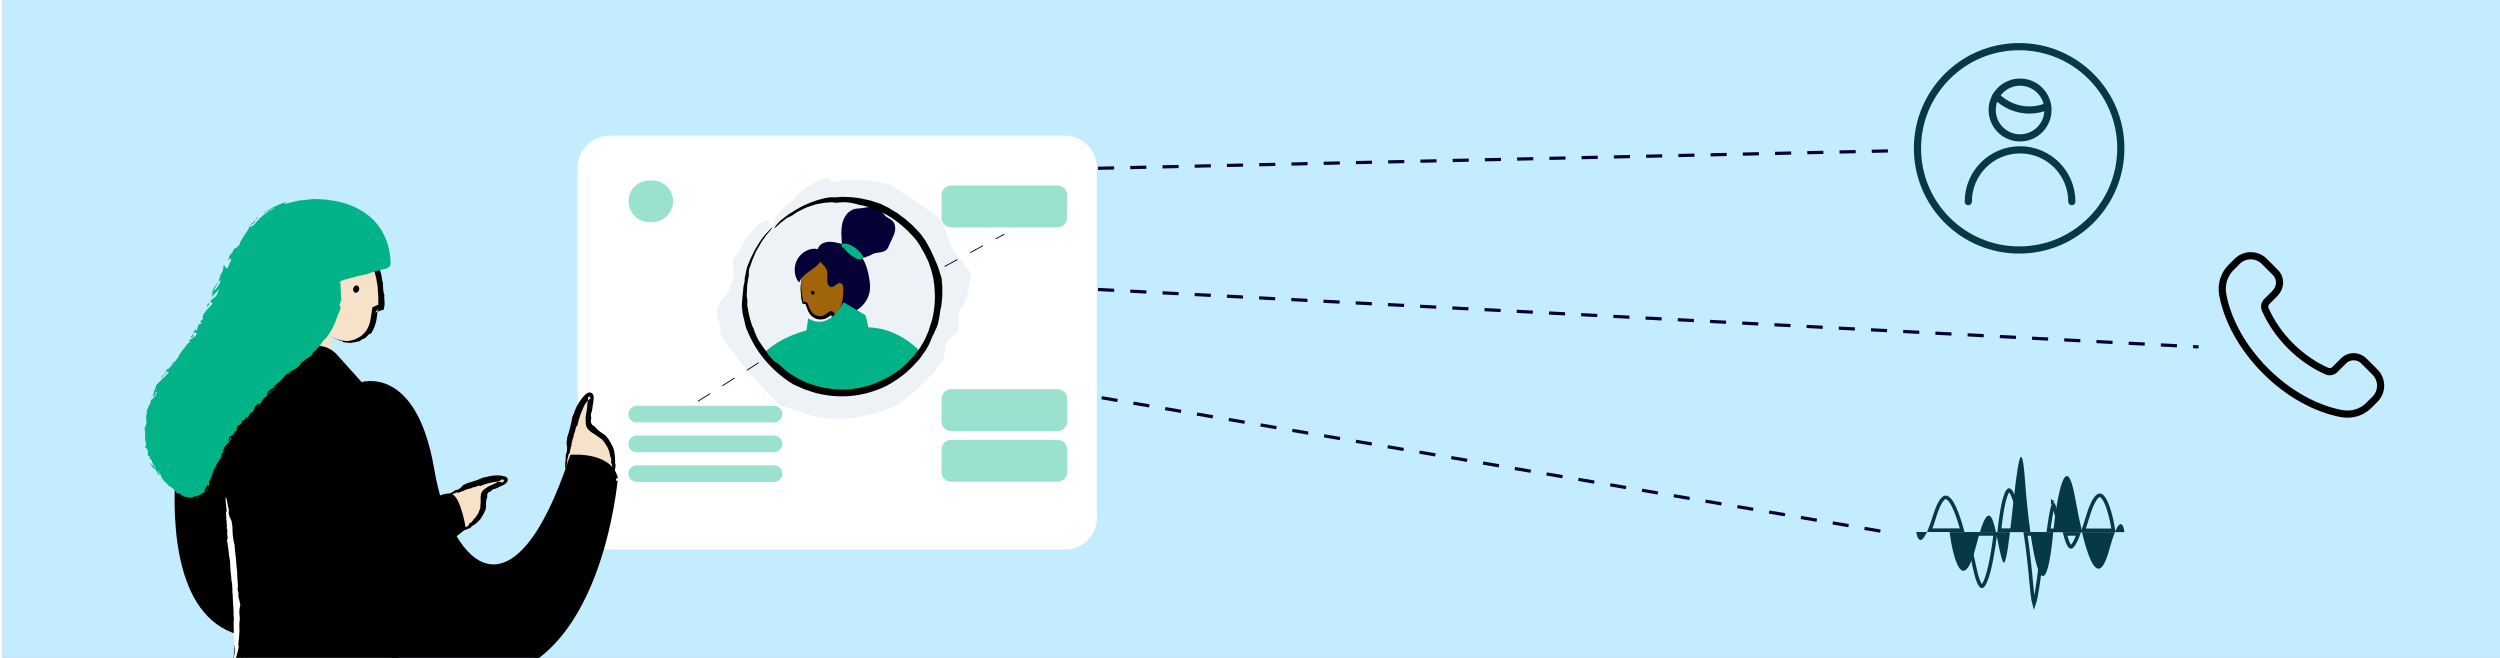 <svg xmlns="http://www.w3.org/2000/svg" width="1045px" height="275px" viewBox="0 0 1045 275" fill="none" aria-hidden="true">
<rect x="1" width="1044" height="275" fill="#B3BAC5"/>
<g clip-path="url(#clip0_256_240606304123dc58b4)">
<rect width="1044" height="275" transform="translate(1)" fill="#C3ECFE"/>
<g clip-path="url(#clip1_256_240606304123dc58b4)" filter="url(#filter0_dd_256_240606304123dc58b4)">
<path fill-rule="evenodd" clip-rule="evenodd" d="M445.105 201.456H254.925C247.492 201.456 241.433 195.397 241.433 187.964V41.896C241.433 34.463 247.492 28.404 254.925 28.404H445.024C452.456 28.404 458.516 34.463 458.516 41.896V187.964C458.596 195.397 452.537 201.456 445.105 201.456Z" fill="white"/>
<path d="M352.196 135.935C374.55 135.935 392.671 117.814 392.671 95.46C392.671 73.105 374.55 54.984 352.196 54.984C329.841 54.984 311.72 73.105 311.72 95.46C311.72 117.814 329.841 135.935 352.196 135.935Z" fill="#EDF2F7"/>
<path fill-rule="evenodd" clip-rule="evenodd" d="M325.858 69.041C323.273 66.456 323.434 64.032 324.889 61.609C325.697 60.478 326.747 59.427 327.878 58.377C329.09 57.408 330.302 56.438 331.433 55.469C334.099 51.591 339.027 48.521 344.278 46.42C347.429 45.289 346.864 48.036 349.53 47.713C350.499 47.471 351.469 47.228 352.438 47.066C353.327 46.986 354.215 46.905 355.104 46.824C356.882 46.663 358.497 46.824 360.194 46.905C360.598 46.905 361.083 46.986 361.487 46.986C361.89 46.986 362.375 47.147 362.779 47.147C363.668 47.309 364.557 47.39 365.526 47.551C366.496 47.632 367.465 47.874 368.515 48.117C369.081 48.198 369.566 48.359 370.131 48.44C370.697 48.521 371.262 48.682 371.908 48.844C372.959 49.49 373.928 50.136 374.898 50.702C375.382 50.944 375.786 51.268 376.19 51.591C376.594 51.914 376.998 52.156 377.402 52.48C378.21 53.045 379.018 53.53 379.745 54.014C380.472 54.58 381.199 55.065 381.926 55.55L383.058 56.277C383.461 56.519 383.785 56.761 384.189 57.004C384.916 57.488 385.724 58.054 386.531 58.539C386.935 58.781 387.339 59.104 387.743 59.347C388.147 59.589 388.551 59.912 388.955 60.235C389.844 60.882 390.733 61.528 391.702 62.255C392.187 62.74 392.591 63.305 392.995 63.871C393.318 64.436 393.641 64.921 393.964 65.406C394.287 65.891 394.53 66.456 394.772 66.941C395.014 67.426 395.176 67.991 395.338 68.476C395.661 69.526 396.065 70.496 396.469 71.627C396.873 72.677 397.277 73.889 397.923 75.101C398.246 75.585 398.65 76.151 398.973 76.636C399.296 77.12 399.619 77.605 399.943 78.09C400.589 79.059 401.397 79.948 402.043 80.918C402.69 81.806 403.417 82.695 404.063 83.584C404.386 84.068 404.79 84.472 405.113 84.876C405.436 85.28 405.76 85.765 406.083 86.25C405.76 87.623 405.598 88.997 405.356 90.37C405.032 91.824 404.709 93.198 404.386 94.571C404.225 95.217 403.982 95.945 403.74 96.591C403.497 97.237 403.255 97.883 403.013 98.449C402.77 99.015 402.447 99.58 402.124 100.146C401.801 100.63 401.397 101.115 400.993 101.6C400.751 102.489 400.589 103.216 400.589 103.862C400.589 104.185 400.589 104.508 400.589 104.831C400.589 105.155 400.589 105.478 400.589 105.72C400.67 106.932 400.831 108.063 400.508 109.517C399.943 110.972 398.973 111.699 398.084 112.345C397.681 112.668 397.196 112.991 396.792 113.395C396.388 113.799 395.903 114.284 395.58 114.93C395.095 116.142 395.014 117.192 394.934 118.162C394.853 119.131 394.853 120.182 394.53 121.232C394.287 121.717 393.964 122.201 393.722 122.686C393.399 123.171 393.075 123.656 392.752 124.06C392.106 125.029 391.379 125.918 390.652 126.887C389.844 127.776 389.117 128.665 388.309 129.553C387.905 129.957 387.501 130.442 387.097 130.846L385.804 132.058C382.411 135.451 378.533 138.44 374.898 141.349C369.162 143.611 362.537 145.792 355.346 146.519C348.156 147.246 340.32 146.438 333.533 143.53C332.321 143.368 331.029 142.722 329.736 142.237C328.443 141.753 327.312 141.429 326.262 141.51C321.495 136.582 316.89 131.815 312.609 126.806C308.327 121.797 304.368 116.546 301.056 111.456C301.217 109.84 301.136 108.629 300.732 107.336C300.571 106.69 300.328 106.124 300.086 105.397C299.844 104.751 299.682 104.024 299.521 103.135C299.601 101.842 299.844 100.792 300.167 99.823C300.571 98.853 301.136 98.045 301.702 97.318C302.267 96.51 302.833 95.864 303.398 95.056C303.964 94.329 304.529 93.521 304.933 92.551C305.176 90.451 305.984 88.754 307.196 87.946C306.953 87.381 306.711 86.815 306.549 86.169C306.468 85.523 306.388 84.876 306.388 84.23C306.307 82.856 306.307 81.402 306.307 80.11C306.953 79.383 307.519 78.656 308.003 77.928L308.407 77.363L308.811 76.797C309.054 76.393 309.296 75.989 309.538 75.585C310.023 74.778 310.427 73.97 310.993 73.162C311.477 72.354 312.043 71.546 312.528 70.738C312.77 70.334 313.012 69.93 313.336 69.526C313.659 69.122 313.901 68.799 314.224 68.395C314.79 67.668 315.436 66.941 316.082 66.295C317.456 65.083 318.91 64.113 320.526 63.548C322.142 65.325 321.657 67.022 320.688 68.638C320.526 68.799 320.445 69.041 320.284 69.203C320.203 69.445 320.041 69.607 319.96 69.849C319.718 70.253 319.476 70.738 319.314 71.142C318.91 72.031 318.587 72.758 318.668 73.647C317.86 74.616 317.294 75.585 316.89 76.474C316.486 77.363 316.325 78.251 316.163 78.979C315.759 80.514 315.759 81.968 315.113 83.341C315.032 83.584 315.032 83.826 315.113 84.068C315.194 84.311 315.194 84.553 315.355 84.715C315.517 85.119 315.84 85.523 316.163 85.846C316.89 86.492 317.779 87.058 318.587 87.704C318.345 88.512 318.102 89.481 317.86 90.37C317.779 90.774 317.779 91.178 317.779 91.582C317.779 91.986 318.021 92.309 318.264 92.551C317.941 93.521 317.86 94.248 318.102 94.814C318.345 95.379 318.829 95.783 319.476 96.106C319.637 96.752 319.233 97.076 318.91 97.48C318.587 97.803 318.264 98.287 318.668 99.015C319.072 99.58 319.395 100.226 319.556 100.954C319.718 101.681 320.041 102.408 320.364 103.054C320.849 104.428 321.899 105.478 323.596 105.397C323.273 105.801 323.111 106.366 323.192 106.932C323.273 107.498 323.596 108.063 323.838 108.709C324.081 109.033 324.242 109.356 324.565 109.598C324.889 109.84 325.131 110.083 325.454 110.244C326.1 110.568 326.747 110.81 327.393 110.972C327.716 111.537 328.12 112.103 328.443 112.749L329.009 113.638L329.655 114.445C330.705 116.384 333.048 113.557 334.341 114.122C336.361 117.758 339.673 119.778 342.986 120.989C346.379 122.282 349.772 122.848 353.65 123.736C354.7 123.413 355.589 123.09 356.397 122.928C357.285 122.767 358.093 122.524 358.82 122.363C359.224 122.282 359.628 122.201 360.032 122.04C360.436 121.878 360.759 121.717 361.163 121.555C361.567 121.393 361.89 121.151 362.294 120.909C362.618 120.666 363.022 120.343 363.345 120.02C363.991 119.616 364.799 119.374 365.607 119.051C366.415 118.727 367.303 118.485 368.111 118C368.515 117.758 368.919 117.596 369.242 117.354C369.404 117.273 369.566 117.112 369.808 117.031C369.97 116.869 370.131 116.788 370.212 116.627C370.777 116.061 371.181 115.415 371.343 114.769C372.393 114.607 373.363 114.122 374.332 113.476C374.817 113.153 375.14 112.749 375.544 112.264C375.706 112.022 375.948 111.86 376.11 111.618C376.271 111.375 376.514 111.133 376.594 110.891C377.16 109.84 377.725 108.79 377.968 107.498C378.129 106.932 378.291 106.286 378.372 105.72C378.452 105.074 378.452 104.508 378.533 103.862C378.776 103.62 379.018 103.296 379.26 103.054C379.422 102.731 379.584 102.408 379.664 102.085C379.745 101.761 379.907 101.438 379.907 101.034C379.907 100.873 379.987 100.711 379.987 100.469C379.987 100.307 379.987 100.065 379.987 99.903C379.987 99.176 379.987 98.368 379.987 97.56C379.907 96.752 379.907 95.945 379.987 95.137C379.987 94.571 379.987 94.006 379.987 93.44C379.987 92.874 380.068 92.228 379.987 91.582C379.987 90.936 379.987 90.37 379.987 89.724C379.907 89.077 379.826 88.431 379.745 87.785L379.584 86.815C379.503 86.492 379.422 86.169 379.341 85.927C379.18 85.28 379.018 84.715 378.776 84.149C378.533 83.584 378.21 83.099 377.887 82.614C377.564 82.129 377.321 81.645 376.837 81.241C376.594 80.594 376.11 79.867 375.867 79.221C375.463 78.575 375.302 77.928 375.625 77.282C372.393 75.262 369.808 73 366.899 70.819C363.991 68.718 360.598 66.779 356.962 66.214C356.882 65.325 356.397 64.921 355.831 64.517C355.508 64.356 355.185 64.113 354.943 63.952C354.619 63.79 354.377 63.548 354.215 63.305C353.084 62.821 352.357 63.063 351.792 63.548C351.226 64.032 350.661 64.517 349.772 64.517C349.61 63.548 349.206 62.821 348.802 62.174C348.318 61.609 347.752 61.205 347.106 60.882C346.46 60.559 345.652 60.316 344.925 60.154C344.197 59.993 343.39 59.912 342.662 59.67C341.612 59.993 340.643 60.397 339.835 60.72C339.431 60.882 339.027 60.962 338.623 61.124C338.219 61.286 337.896 61.447 337.492 61.609C336.765 61.932 336.118 62.336 335.553 62.901C334.987 63.467 334.503 64.194 334.099 65.083C333.452 65.487 332.887 65.406 332.321 65.244C331.756 65.083 331.271 64.679 330.705 64.356C330.544 65.244 329.736 65.971 328.767 66.618C327.797 67.587 326.666 68.314 325.858 69.041Z" fill="#EDF2F7"/>
<path d="M340.723 80.675C331.836 84.391 335.391 98.529 335.391 98.529L336.764 98.853L337.653 101.357C338.945 104.912 342.743 106.285 345.974 104.185C346.459 103.862 346.863 103.538 347.348 103.215L348.236 105.154H353.811L356.315 85.199L345.489 77.524L340.723 80.675Z" fill="#A0650B"/>
<path fill-rule="evenodd" clip-rule="evenodd" d="M340.723 80.675C340.723 80.675 340.804 80.594 341.046 80.433C341.289 80.271 341.531 80.11 341.854 79.867C342.501 79.382 343.309 78.898 344.036 78.413C344.52 78.09 344.924 77.767 345.49 77.444C345.49 77.444 345.49 77.444 345.571 77.444C346.217 77.928 346.944 78.413 347.59 78.898C348.237 79.382 348.156 79.302 348.722 79.706C350.58 80.998 351.549 81.725 353.65 83.18C354.781 83.987 355.589 84.553 356.397 85.118V85.199C356.316 86.088 356.154 86.977 356.073 88.108C355.912 89.562 355.75 90.289 355.589 91.743C355.427 92.955 355.346 94.005 355.266 95.056C355.104 96.268 354.862 97.722 354.7 98.934C354.619 99.903 354.538 100.226 354.458 101.034C354.377 101.761 354.296 102.084 354.215 102.812C354.134 103.458 354.134 103.862 354.054 104.427C354.054 104.67 353.973 104.912 353.973 105.154C353.973 105.235 353.892 105.235 353.892 105.235C352.115 105.235 350.176 105.235 348.318 105.235C348.237 105.235 348.237 105.235 348.237 105.154C348.075 104.831 347.914 104.508 347.752 104.185C347.59 103.862 347.51 103.539 347.348 103.216L347.59 103.296C347.267 103.539 347.025 103.7 346.702 103.943C346.54 104.023 346.379 104.185 346.217 104.266C346.055 104.347 345.894 104.427 345.652 104.589C344.924 104.993 344.117 105.235 343.228 105.235C341.531 105.397 339.754 104.508 338.704 103.135C338.3 102.65 337.896 101.923 337.734 101.519C337.411 100.63 337.088 99.742 336.765 98.853L336.845 98.934L335.472 98.611C335.472 98.611 335.391 98.611 335.391 98.53C334.906 96.51 334.745 94.571 334.664 92.874C334.664 92.147 334.664 91.662 334.745 90.774C334.826 89.562 334.906 89.077 335.149 88.108C335.31 87.542 335.391 87.058 335.553 86.815C335.714 86.25 336.037 85.442 336.361 84.876C336.845 84.068 337.492 83.099 338.3 82.372C338.946 81.564 339.915 80.998 340.723 80.675C340.723 80.675 340.239 80.837 339.673 81.16C339.188 81.483 338.623 81.887 338.3 82.129C337.088 83.26 336.684 83.987 336.199 84.876C335.876 85.522 335.876 85.684 335.795 86.007C335.553 86.654 335.31 87.462 335.31 87.785C335.149 88.512 335.068 88.916 335.068 89.158C334.987 89.724 334.987 89.643 334.906 90.289C334.826 91.259 334.906 92.874 335.068 93.278C335.068 93.521 335.068 94.086 335.149 94.652C335.23 95.298 335.391 95.783 335.472 96.268C335.553 96.833 335.714 97.479 335.876 98.045C335.876 98.207 335.957 98.287 335.957 98.368L335.472 97.883C336.037 97.964 336.037 97.803 336.603 97.883C336.765 97.883 336.845 97.964 336.926 97.964C337.249 98.045 337.411 98.207 337.573 98.449V98.53C337.896 99.418 338.219 100.226 338.623 101.034C338.946 101.761 339.35 102.327 339.835 102.731C340.804 103.619 342.097 104.023 343.389 103.862C344.036 103.7 344.52 103.458 345.005 103.135C345.248 103.054 345.49 102.812 345.732 102.65C345.975 102.488 346.217 102.246 346.459 102.084C347.025 101.6 347.914 101.681 348.398 102.246C348.479 102.327 348.479 102.408 348.56 102.408L348.641 102.488C348.722 102.65 348.802 102.812 348.964 103.054C349.206 103.458 349.368 103.943 349.61 104.427L348.318 103.619C349.449 103.619 350.661 103.7 351.388 103.619C352.115 103.781 352.923 103.781 353.892 103.781L352.68 104.912C352.842 103.7 353.003 102.408 353.084 101.196C353.407 99.984 353.488 98.611 353.731 97.076C354.054 95.056 354.619 92.39 354.862 90.451C355.023 89.804 355.104 88.916 355.266 88.673C355.427 87.542 355.589 86.33 355.831 85.118L356.073 85.684C354.458 84.391 352.761 83.018 351.064 81.725C350.984 81.564 350.257 81.079 350.014 80.837C349.287 80.271 349.125 80.19 348.479 79.706C348.398 79.544 347.348 78.736 346.54 78.171C346.136 77.928 345.813 77.686 345.571 77.444H345.652C344.924 77.928 344.359 78.332 343.551 78.817C343.066 79.14 342.985 79.221 342.824 79.302C342.258 79.706 341.37 80.271 340.723 80.675Z" fill="black"/>
<path d="M340.082 94.808C340.446 94.638 340.588 94.173 340.4 93.769C340.212 93.364 339.765 93.173 339.401 93.343C339.036 93.512 338.894 93.977 339.082 94.382C339.27 94.786 339.717 94.977 340.082 94.808Z" fill="black"/>
<path d="M333.695 89.481C332.079 87.138 331.756 84.068 332.725 81.402C333.695 78.736 335.957 76.636 338.703 75.909C339.996 75.585 341.45 75.505 342.42 76.312C343.47 77.12 343.712 78.736 343.389 79.948C342.985 81.241 342.097 82.291 341.046 83.099C338.542 85.199 335.23 86.654 334.179 89.643" fill="#050036"/>
<path d="M348.883 103.62C352.034 101.196 352.438 96.672 352.519 92.632C352.519 91.663 352.438 90.451 351.469 90.128C350.014 89.562 348.722 92.067 347.187 91.663C346.621 91.501 346.298 91.016 346.056 90.451C345.409 88.673 346.217 86.492 345.652 84.715C345.167 83.341 344.036 82.372 343.066 81.402C340.885 79.059 340.885 74.778 344.117 73.323C345.571 72.677 347.348 72.677 348.964 73C353.408 73.889 357.609 75.343 360.275 79.302C362.133 82.049 362.941 85.361 363.426 88.673C363.668 90.128 363.749 91.663 363.587 93.117C363.183 96.429 361.163 99.338 358.417 101.196C355.67 103.054 352.276 103.862 349.045 103.7" fill="#050036"/>
<path d="M364.557 78.009C366.576 76.959 369.323 77.605 370.778 75.909C371.262 75.343 371.505 74.616 371.747 73.97C372.474 72.273 373.444 70.738 373.928 69.041C374.413 67.345 374.332 65.244 372.959 63.952C372.232 63.305 371.262 62.901 370.454 62.336C369.323 61.366 368.758 59.912 367.627 59.023C365.526 57.408 362.537 58.458 359.871 58.781C358.982 58.862 358.094 58.862 357.205 59.104C354.539 59.751 352.761 62.336 352.115 65.002C351.469 67.668 351.711 70.415 351.873 73.162C351.953 74.697 352.034 76.313 352.842 77.605C353.892 79.383 356.155 80.191 358.255 80.029C360.356 79.867 362.295 79.059 364.234 78.252L364.557 78.009Z" fill="#050036"/>
<path d="M360.921 79.302C360.355 77.928 359.305 76.797 358.093 75.828C356.558 74.535 354.7 73.485 352.68 73.566C352.438 73.566 352.115 73.646 351.872 73.808C351.63 74.131 351.711 74.535 351.953 74.858C352.196 75.181 352.519 75.343 352.842 75.585C353.407 76.07 353.892 76.716 354.377 77.282C355.266 78.171 356.316 78.817 357.366 79.463C357.932 79.786 358.497 80.109 359.144 80.19C359.79 80.271 360.517 80.029 360.759 79.463" fill="#02B388"/>
<path fill-rule="evenodd" clip-rule="evenodd" d="M338.461 106.043C347.187 110.406 352.923 99.176 352.923 99.176L361.083 104.024L362.375 109.356C371.585 109.436 378.937 113.961 384.593 119.616C383.461 121.151 382.169 122.605 380.795 123.979C364.961 139.814 339.35 139.814 323.596 123.979C322.223 122.605 321.011 121.232 319.96 119.778C327.232 112.83 337.815 110.487 337.815 110.487L338.461 106.043Z" fill="#02B388" stroke="#02B388" stroke-width="1.616" stroke-miterlimit="10"/>
<path fill-rule="evenodd" clip-rule="evenodd" d="M323.838 67.102C323.515 66.779 324.727 65.406 326.504 63.709C327.474 62.982 328.524 62.093 329.655 61.285C330.867 60.558 332.079 59.831 333.21 59.104C336.442 57.165 340.966 55.307 345.49 54.418C348.237 53.934 347.51 54.338 349.772 54.176C350.661 54.095 351.469 54.014 352.276 54.014C353.084 54.014 353.811 54.095 354.539 54.095C355.993 54.095 357.447 54.338 358.82 54.499C359.144 54.58 359.548 54.58 359.871 54.661C360.194 54.742 360.598 54.822 360.921 54.903C361.648 55.065 362.375 55.226 363.183 55.388C363.991 55.549 364.799 55.873 365.607 56.115C366.011 56.276 366.496 56.357 366.899 56.519C367.384 56.681 367.788 56.842 368.273 57.004C369.162 57.408 370.05 57.892 370.858 58.296C371.262 58.458 371.666 58.7 371.989 58.943C372.393 59.185 372.716 59.347 373.04 59.589C373.767 59.993 374.413 60.397 375.059 60.801C375.706 61.285 376.271 61.69 376.917 62.174L377.806 62.821C378.129 63.063 378.372 63.224 378.695 63.548C379.26 64.032 379.826 64.517 380.472 65.083C380.795 65.325 381.038 65.567 381.361 65.891C381.684 66.133 381.926 66.456 382.25 66.779C382.815 67.426 383.461 68.072 384.108 68.718C384.512 69.122 384.835 69.607 385.158 70.011C385.481 70.415 385.724 70.819 386.047 71.223C386.289 71.627 386.612 71.95 386.855 72.354C387.097 72.758 387.259 73.162 387.501 73.485C387.905 74.212 388.39 75.02 388.794 75.828C389.198 76.636 389.601 77.605 390.086 78.655C390.329 79.14 390.571 79.544 390.733 80.029C390.894 80.514 391.056 80.918 391.298 81.322C391.621 82.21 392.025 83.018 392.268 83.826C392.51 84.634 392.752 85.442 392.995 86.169C393.156 86.573 393.237 86.896 393.399 87.3C393.479 87.704 393.56 88.027 393.641 88.431C393.722 89.4 393.803 90.451 393.883 91.582C393.883 92.632 393.883 93.763 393.883 94.894C393.883 95.46 393.803 95.945 393.803 96.51C393.722 97.076 393.722 97.56 393.641 98.045C393.56 98.53 393.56 99.014 393.479 99.499C393.399 99.984 393.318 100.388 393.156 100.792C392.752 103.781 392.591 104.831 392.025 107.255C391.621 108.467 391.298 109.194 390.894 109.921C390.733 110.325 390.571 110.648 390.409 111.052C390.167 111.456 389.925 111.941 389.682 112.506C389.198 113.557 388.955 114.284 388.632 115.011C388.309 115.738 387.986 116.384 387.501 117.192C387.259 117.596 387.016 118 386.774 118.404C386.531 118.808 386.208 119.131 385.966 119.535C385.4 120.343 384.835 121.07 384.269 121.878C383.623 122.605 382.977 123.332 382.25 124.059C381.926 124.383 381.603 124.787 381.199 125.191L380.068 126.241C377.16 129.068 373.767 131.25 370.535 133.027C366.092 135.208 360.598 136.905 354.7 137.309C348.802 137.713 342.582 136.824 337.088 134.724C336.118 134.481 335.149 133.916 334.099 133.512C333.129 133.108 332.24 132.704 331.594 132.381C327.151 129.715 322.869 125.998 319.395 121.797C315.921 117.596 313.416 112.83 311.801 108.548C311.477 107.417 311.316 106.447 311.073 105.478C310.912 104.993 310.831 104.508 310.67 103.943C310.508 103.377 310.508 102.812 310.346 102.165C310.266 101.196 310.185 100.388 310.104 99.661C310.104 98.934 310.185 98.287 310.185 97.641C310.266 96.995 310.266 96.429 310.346 95.783C310.427 95.137 310.508 94.409 310.589 93.602C310.67 91.743 310.993 90.208 311.235 89.4C311.235 88.916 311.316 88.431 311.316 87.946C311.397 87.381 311.477 86.896 311.639 86.331C311.881 85.199 312.043 83.987 312.447 82.937C312.77 82.21 313.012 81.564 313.336 80.756L313.578 80.19L313.82 79.625C313.982 79.221 314.144 78.898 314.386 78.494C314.79 77.767 315.113 76.959 315.517 76.232C315.921 75.505 316.406 74.778 316.81 74.05L317.456 73C317.698 72.677 317.941 72.354 318.183 71.95C318.668 71.303 319.153 70.657 319.637 70.011C320.688 68.799 321.819 67.749 322.788 66.698C322.95 67.022 321.98 68.153 320.768 69.526C320.607 69.688 320.445 69.849 320.284 70.092C320.122 70.253 320.041 70.496 319.88 70.657C319.637 71.061 319.314 71.465 319.072 71.788C318.587 72.515 318.021 73.243 317.779 73.808C317.133 74.939 316.567 75.828 316.082 76.716C315.679 77.605 315.355 78.413 315.032 79.14C314.305 80.594 314.063 81.968 313.416 83.422C313.336 83.664 313.255 83.907 313.174 84.149C313.174 84.391 313.093 84.553 313.093 84.795C313.012 85.199 313.012 85.442 313.012 85.765C313.012 86.331 313.012 86.654 313.012 87.138C312.689 88.108 312.608 89.239 312.447 90.208C312.366 90.693 312.285 91.178 312.285 91.582C312.205 91.986 312.285 92.39 312.285 92.632C312.205 93.763 312.124 94.652 312.124 95.298C312.124 95.945 312.285 96.51 312.366 96.833C312.447 97.641 312.366 98.045 312.366 98.449C312.366 98.853 312.285 99.338 312.528 100.307C312.932 103.135 314.144 108.063 315.032 109.032C315.113 109.436 315.275 110.002 315.517 110.648C315.84 111.295 316.163 112.022 316.486 112.83C316.729 113.314 316.89 113.718 317.133 114.122C317.375 114.526 317.617 114.849 317.86 115.173C318.264 115.819 318.749 116.384 319.072 116.95C319.556 117.677 320.122 118.404 320.688 119.212L321.495 120.343L322.384 121.393C324.242 123.494 324.081 122.767 325.616 124.059C329.736 128.099 334.422 130.765 339.188 132.381C343.955 133.997 348.964 134.724 354.135 134.562C355.508 134.481 356.801 134.239 358.013 134.077C359.224 133.916 360.355 133.593 361.406 133.35C361.971 133.189 362.537 133.108 363.022 132.946C363.587 132.785 364.072 132.542 364.637 132.381C365.203 132.219 365.688 131.977 366.253 131.815C366.819 131.573 367.384 131.25 367.95 131.007C368.919 130.523 370.05 130.119 371.101 129.472C372.151 128.826 373.282 128.261 374.251 127.533C374.736 127.21 375.221 126.806 375.706 126.483C375.948 126.322 376.19 126.16 376.433 125.998C376.675 125.837 376.837 125.594 377.079 125.433C377.887 124.706 378.614 123.979 379.18 123.413C380.068 122.605 381.038 121.555 382.007 120.505C382.492 119.939 382.896 119.293 383.381 118.727C383.623 118.404 383.865 118.081 384.108 117.758C384.35 117.435 384.592 117.111 384.754 116.788C385.562 115.415 386.451 114.041 387.097 112.506C387.42 111.779 387.743 110.971 388.066 110.244C388.309 109.436 388.551 108.709 388.794 107.901C390.086 104.508 390.733 100.469 390.813 95.864C390.733 92.794 390.571 89.239 389.601 85.927L389.278 84.634C389.117 84.23 389.036 83.826 388.874 83.422C388.632 82.614 388.309 81.806 388.066 81.079C387.743 80.352 387.339 79.625 387.016 78.898C386.693 78.171 386.37 77.524 385.966 76.878C385.481 76.07 384.916 75.101 384.431 74.212C383.865 73.404 383.381 72.677 383.138 72.273C380.149 68.637 376.513 65.244 372.393 62.578C368.192 59.912 363.506 58.054 358.659 57.246C358.417 57.084 357.689 56.923 356.881 56.761C356.478 56.681 356.074 56.6 355.67 56.519C355.266 56.519 354.943 56.438 354.7 56.357C353.246 56.276 352.438 56.196 351.711 56.276C350.984 56.357 350.257 56.438 349.126 56.519C348.964 56.438 348.641 56.357 348.075 56.276C347.591 56.276 346.944 56.276 346.217 56.357C345.49 56.438 344.682 56.438 343.955 56.6C343.147 56.761 342.42 56.923 341.612 57.004C340.4 57.246 339.431 57.731 338.461 57.973C337.977 58.135 337.573 58.296 337.088 58.458C336.684 58.619 336.28 58.862 335.876 59.023C335.068 59.427 334.341 59.751 333.614 60.154C332.887 60.558 332.16 61.043 331.433 61.609C330.705 62.093 330.221 62.255 329.817 62.417C329.494 62.578 329.251 62.659 328.928 62.821C328.443 63.305 327.474 63.952 326.424 64.76C325.777 65.325 324.727 66.294 323.838 67.102Z" fill="black"/>
<path d="M323.516 148.297H266.155C264.216 148.297 262.681 146.762 262.681 144.823C262.681 142.884 264.216 141.349 266.155 141.349H323.516C325.455 141.349 326.99 142.884 326.99 144.823C326.99 146.762 325.455 148.297 323.516 148.297Z" fill="#9AE1CF"/>
<path d="M442.034 151.932H397.6C395.418 151.932 393.56 150.155 393.56 147.893V138.44C393.56 136.259 395.337 134.401 397.6 134.401H442.034C444.215 134.401 446.074 136.178 446.074 138.44V147.893C446.074 150.155 444.296 151.932 442.034 151.932Z" fill="#9AE1CF"/>
<path d="M442.034 66.779H397.6C395.418 66.779 393.56 65.002 393.56 62.74V53.287C393.56 51.106 395.337 49.248 397.6 49.248H442.034C444.215 49.248 446.074 51.025 446.074 53.287V62.74C446.074 65.002 444.296 66.779 442.034 66.779Z" fill="#9AE1CF"/>
<path d="M272.617 64.598H271.486C266.639 64.598 262.761 60.72 262.761 55.873C262.761 51.025 266.639 47.147 271.486 47.147H272.617C277.465 47.147 281.342 51.025 281.342 55.873C281.342 60.639 277.384 64.598 272.617 64.598Z" fill="#9AE1CF"/>
<path d="M442.034 173.099H397.6C395.418 173.099 393.56 171.322 393.56 169.06V159.607C393.56 157.426 395.337 155.568 397.6 155.568H442.034C444.215 155.568 446.074 157.345 446.074 159.607V169.06C446.074 171.322 444.296 173.099 442.034 173.099Z" fill="#9AE1CF"/>
<path d="M323.516 160.738H266.155C264.216 160.738 262.681 159.203 262.681 157.264C262.681 155.325 264.216 153.79 266.155 153.79H323.516C325.455 153.79 326.99 155.325 326.99 157.264C326.99 159.203 325.455 160.738 323.516 160.738Z" fill="#9AE1CF"/>
<path d="M323.516 173.18H266.155C264.216 173.18 262.681 171.645 262.681 169.706C262.681 167.767 264.216 166.232 266.155 166.232H323.516C325.455 166.232 326.99 167.767 326.99 169.706C326.99 171.645 325.455 173.18 323.516 173.18Z" fill="#9AE1CF"/>
<path d="M291.684 139.49L317.133 123.332" stroke="#050036" stroke-width="0.379" stroke-miterlimit="10" stroke-dasharray="6.06 6.06"/>
<path d="M394.853 83.099L419.817 69.607" stroke="#050036" stroke-width="0.379" stroke-miterlimit="10" stroke-dasharray="6.06 6.06"/>
</g>
<g clip-path="url(#clip2_256_240606304123dc58b4)">
<path d="M138.996 140.611C139.984 141.176 140.972 141.599 141.89 141.952C148.596 144.564 155.091 140.752 156.22 133.622L156.997 128.752L159.468 127.622C159.468 127.622 160.809 100.303 143.09 96.561L133.207 94.373L122.336 143.435L137.866 146.894L138.996 140.611Z" fill="#F5E2C8"/>
<path fill-rule="evenodd" clip-rule="evenodd" d="M142.102 96.35C142.102 96.42 142.596 96.562 143.161 96.703C143.302 96.773 143.514 96.773 143.655 96.844C143.796 96.915 144.008 96.985 144.149 97.056C144.502 97.197 144.855 97.338 145.137 97.409C145.561 97.621 146.055 97.903 146.62 98.185C147.114 98.538 147.679 98.821 148.102 99.174C148.667 99.597 148.526 99.456 149.02 99.809C149.373 100.091 149.655 100.374 149.938 100.656C150.22 100.938 150.432 101.221 150.714 101.432C150.996 101.715 151.208 101.997 151.491 102.35C151.773 102.703 152.055 103.056 152.338 103.48C153.538 105.174 154.032 106.162 154.808 107.927C155.02 108.492 155.232 108.915 155.373 109.339C155.514 109.762 155.726 110.186 155.867 110.751C156.15 111.739 156.361 112.586 156.503 113.363C156.785 114.351 157.067 115.622 157.279 116.398C157.42 117.175 157.42 117.457 157.561 118.092C157.703 118.728 157.703 118.869 157.844 119.575C157.914 120.139 157.914 120.422 157.914 120.916C158.126 122.822 158.197 125.081 158.126 126.987C158.126 127.128 158.126 127.269 158.126 127.481L158.267 127.269C157.491 127.622 156.714 127.975 155.797 128.399L155.655 128.469V128.61C155.373 130.446 155.091 132.422 154.738 134.258C154.667 134.752 154.455 135.387 154.314 135.67C153.891 136.94 153.255 138.211 152.267 139.199C151.349 140.258 150.22 141.035 149.161 141.458C148.879 141.599 148.667 141.67 148.455 141.811C148.243 141.882 147.961 142.023 147.608 142.094C147.114 142.235 146.831 142.305 146.478 142.376C146.196 142.447 145.843 142.517 145.42 142.517C144.925 142.517 144.502 142.588 144.29 142.517C143.796 142.447 143.161 142.376 142.596 142.235C141.043 141.952 139.207 141.105 137.866 140.399C137.866 140.399 138.219 140.611 138.643 140.823C139.066 141.035 139.631 141.247 139.913 141.458C140.549 141.741 141.043 141.882 141.396 142.094C141.608 142.164 141.819 142.235 141.961 142.305C142.172 142.376 142.384 142.447 142.596 142.447C143.161 142.588 143.302 142.8 143.514 143.011C143.796 143.082 144.149 143.082 144.431 143.153C144.714 143.153 144.996 143.153 145.137 143.223C145.773 143.223 146.126 143.223 146.408 143.364C146.902 143.364 146.831 143.223 147.396 143.153C148.314 143.223 149.655 142.517 150.149 142.729C150.22 142.658 150.361 142.517 150.573 142.376C150.785 142.235 150.996 142.094 151.208 141.952C151.773 141.67 152.196 141.458 152.62 141.317C153.114 140.964 153.467 140.47 153.891 140.046C154.385 139.341 154.738 139.764 155.232 139.27C156.22 137.576 156.856 135.952 157.209 134.328L157.35 133.764L157.42 133.27L157.561 132.211C157.632 131.505 157.773 130.799 157.773 130.093C157.914 129.669 157.985 129.316 158.126 128.963L156.785 130.728C157.632 130.375 158.338 130.022 159.326 129.74L160.385 129.458L160.738 127.552C160.738 127.481 160.738 127.481 160.738 127.41C160.879 126.069 160.456 124.375 160.668 123.387C160.103 121.975 160.103 119.928 160.032 118.092C159.609 117.104 159.679 115.904 159.326 114.563C158.903 112.798 157.914 110.68 157.42 109.056C157.209 108.562 156.926 107.856 156.573 107.645C156.432 106.939 156.079 106.303 155.797 105.668C155.444 105.033 155.091 104.397 154.597 103.833C153.749 102.633 152.691 101.574 151.632 100.515C151.349 100.515 150.855 100.021 150.573 99.95C149.867 99.526 149.867 99.244 149.373 98.891C149.161 98.962 148.879 98.891 148.455 98.75C148.243 98.679 148.102 98.538 147.89 98.468C147.679 98.397 147.467 98.326 147.255 98.256C146.973 98.115 146.69 97.903 146.478 97.832C146.196 97.691 145.984 97.621 145.773 97.55C145.349 97.338 144.925 97.197 144.431 96.985C143.937 96.844 143.867 96.844 143.655 96.844C143.655 96.632 142.737 96.491 142.102 96.35Z" fill="black"/>
<path d="M148.517 122.348C147.835 122.181 147.448 121.37 147.653 120.537C147.857 119.704 148.575 119.165 149.257 119.332C149.938 119.499 150.325 120.31 150.121 121.143C149.916 121.976 149.198 122.515 148.517 122.348Z" fill="black"/>
<path d="M186.504 207.603C186.504 207.603 201.681 199.132 208.741 199.909C215.8 200.685 203.94 203.297 202.387 206.191C200.834 209.086 205.846 216.357 190.81 222.428" fill="#F5E2C8"/>
<path d="M169.209 321.468C169.209 321.468 97.205 302.761 99.535 275.936C101.865 249.111 163.774 273.96 163.774 273.96" fill="#EBECF0"/>
<path d="M169.209 321.468C169.209 321.468 97.205 302.761 99.535 275.936C101.864 249.111 163.774 273.96 163.774 273.96" stroke="#EBECF0" stroke-width="0.529" stroke-miterlimit="10"/>
<path d="M236.837 196.026C236.837 196.026 238.601 174.072 244.39 167.224C250.179 160.377 244.531 174.637 246.508 178.307C248.414 181.978 259.638 181.837 255.473 201.956" fill="#F5E2C8"/>
<path d="M75.534 183.602C75.534 183.602 49.344 340.528 193.987 220.733C193.987 220.733 191.87 208.309 188.552 207.109C185.234 205.909 174.01 212.968 174.01 212.968L111.747 215.086" fill="black"/>
<path d="M75.534 183.602C75.534 183.602 49.344 340.528 193.987 220.733C193.987 220.733 191.87 208.309 188.552 207.109C185.234 205.909 174.01 212.968 174.01 212.968L111.747 215.086" stroke="black" stroke-width="1.412" stroke-miterlimit="10"/>
<path d="M100.806 158.753L104.476 145.905L117.889 146.682L131.301 145.27C134.69 144.917 138.078 146.188 140.337 148.729L150.926 160.518C150.926 160.518 173.374 152.753 180.786 196.097C188.199 239.44 215.659 261.959 238.884 190.802C238.884 190.802 255.12 189.39 257.591 199.979C257.45 199.485 251.238 281.301 199.988 283.419C137.513 286.031 136.737 215.015 136.737 215.015C136.737 215.015 101.088 223.91 84.64 214.098C68.121 204.285 74.475 150.706 100.806 158.753Z" fill="black" stroke="black" stroke-width="1.412" stroke-miterlimit="10"/>
<path fill-rule="evenodd" clip-rule="evenodd" d="M255.12 201.815C255.897 201.956 256.25 199.909 256.532 198.426C256.885 197.367 257.167 196.026 257.308 194.614C257.379 193.838 257.097 194.049 257.097 193.343C257.167 192.849 257.167 192.355 257.097 191.932C257.097 191.508 257.026 191.085 257.026 190.661C256.956 189.814 256.814 188.896 256.532 187.696C256.108 186.567 255.614 185.72 255.191 184.943C254.767 184.167 254.273 183.39 253.497 182.472C252.508 181.413 251.802 181.202 250.673 180.355C249.755 179.578 249.049 178.943 248.626 178.307C248.202 178.096 247.849 177.813 247.567 177.601C247.355 177.39 247.143 176.896 247.002 176.543C246.861 175.766 247.073 175.484 247.143 174.848C247.143 174.142 246.931 174.001 247.002 173.225C247.073 172.589 247.284 172.307 247.426 171.813C247.567 170.754 247.779 169.625 247.92 168.566C247.99 168.001 248.061 167.436 248.132 166.801C248.132 166.518 248.202 166.165 248.132 165.742C248.132 165.53 248.061 165.318 247.99 165.036C247.99 164.965 247.92 164.895 247.849 164.824C247.779 164.754 247.779 164.683 247.637 164.542C247.496 164.33 247.214 164.189 246.931 164.118C246.72 164.048 246.578 164.048 246.437 164.048C246.296 164.048 246.155 164.048 246.014 164.118C245.802 164.189 245.661 164.26 245.52 164.33C245.237 164.471 245.096 164.612 244.884 164.754C244.531 165.036 244.249 165.389 243.967 165.671C243.402 166.236 242.908 167.013 242.343 167.719C242.061 168.071 241.919 168.495 241.637 168.848C241.425 169.272 241.143 169.625 241.002 170.048C240.649 170.825 240.225 171.672 240.013 172.448C239.802 172.942 239.59 173.719 239.307 174.001C238.813 176.966 237.966 180.284 237.119 182.755C237.119 183.461 236.978 183.884 236.837 184.59C236.766 185.72 237.049 186.143 237.049 187.131C236.978 187.626 236.978 188.12 237.049 188.402C236.837 188.896 236.696 189.602 236.484 190.237C236.554 192.002 236.06 194.191 236.272 195.814C236.837 195.814 236.766 194.049 237.049 193.343C237.119 191.861 237.401 191.226 237.543 190.308C237.684 189.673 237.966 189.532 238.178 189.32C238.249 188.755 238.319 187.978 238.46 187.696C238.531 187.061 238.602 186.708 238.813 186.496C238.955 186.002 238.743 186.073 238.884 185.508C239.166 184.731 239.307 183.178 239.731 182.896C239.66 182.613 239.731 182.19 239.872 181.696C240.013 181.131 240.225 180.707 240.366 180.355C240.437 179.79 240.578 179.296 240.719 178.802C240.861 178.025 241.213 178.237 241.425 177.672C241.566 176.825 241.778 176.048 241.99 175.272C242.202 174.495 242.484 173.789 242.696 173.084C242.978 172.378 243.261 171.742 243.543 171.036C243.825 170.401 244.178 169.766 244.461 169.06C244.743 168.777 244.955 168.495 245.096 168.213C245.167 168.071 245.308 167.93 245.378 167.86C245.52 167.719 245.59 167.648 245.731 167.507C245.943 167.295 246.155 167.083 246.367 166.871C246.508 166.801 246.578 166.66 246.649 166.66C246.72 166.589 246.72 166.589 246.79 166.589H246.861C246.79 166.518 246.79 166.448 246.79 166.377C246.649 166.095 246.649 165.883 246.649 165.742C246.649 165.601 246.72 165.53 246.649 165.601C246.578 165.671 246.508 165.742 246.226 165.883C246.155 165.883 246.084 165.954 246.014 165.954C245.943 165.954 245.873 166.024 245.802 166.024C245.661 166.024 245.731 166.024 245.731 166.024C245.802 166.165 245.802 166.448 245.802 166.801C245.802 167.436 245.731 168.142 245.52 168.636C245.59 170.119 245.096 172.236 244.814 174.213C244.814 174.778 244.814 175.413 244.814 176.119C244.814 176.825 244.814 177.601 245.237 178.519C245.52 179.154 246.014 179.719 246.508 180.143C247.002 180.566 247.496 180.849 247.92 181.131C248.837 181.696 249.685 182.261 250.32 182.755C250.814 183.037 251.308 183.531 251.591 183.602C252.014 184.096 252.438 184.59 252.791 185.155C253.144 185.72 253.497 186.214 253.849 186.849C254.485 188.049 254.908 189.39 255.05 190.732C255.261 190.873 255.332 191.508 255.473 191.861C255.614 192.638 255.403 192.779 255.403 193.485C255.826 193.626 255.897 194.755 255.967 195.673C255.897 196.379 255.897 196.944 255.826 197.438C255.755 197.932 255.685 198.426 255.473 198.92C255.403 199.414 255.544 199.556 255.614 199.767C255.332 200.191 255.261 201.109 255.12 201.815Z" fill="black"/>
<path fill-rule="evenodd" clip-rule="evenodd" d="M190.669 222.075C190.952 222.851 192.434 222.075 193.634 221.722C194.058 221.651 194.552 221.439 195.046 221.298C195.54 221.086 196.034 220.945 196.529 220.663C197.093 220.38 196.811 220.239 197.234 219.957C198.011 219.604 198.435 219.18 198.999 218.757C199.14 218.615 199.282 218.545 199.423 218.404C199.564 218.263 199.705 218.121 199.846 217.98C200.129 217.698 200.482 217.415 200.764 217.062C201.046 216.639 201.258 216.286 201.47 215.933C201.682 215.58 201.823 215.227 202.035 214.945C202.246 214.662 202.317 214.309 202.529 213.956C202.599 213.745 202.67 213.603 202.811 213.392C202.882 213.18 202.952 212.968 203.023 212.756C203.305 211.627 203.094 210.992 203.164 209.933C203.235 209.015 203.447 208.238 203.729 207.744C203.588 206.968 203.588 206.756 203.941 206.05C204.364 205.627 204.647 205.697 205.07 205.415C205.494 205.132 205.494 204.85 205.988 204.568C206.411 204.356 206.694 204.356 207.117 204.285C207.894 203.932 208.67 203.579 209.517 203.156C209.941 202.944 210.365 202.732 210.788 202.52C211 202.379 211.212 202.238 211.494 202.026C211.565 201.956 211.635 201.885 211.706 201.815C211.776 201.744 211.847 201.673 211.918 201.532C211.988 201.462 211.988 201.391 212.059 201.32C212.059 201.25 212.129 201.25 212.129 201.179C212.129 201.109 212.2 201.038 212.2 200.967C212.271 200.685 212.271 200.473 212.2 200.191C212.129 200.05 212.059 199.838 211.988 199.767C211.918 199.697 211.847 199.626 211.776 199.556C211.565 199.344 211.494 199.344 211.353 199.273L211.141 199.203L211 199.132L210.718 199.061C210.365 198.991 210.012 198.92 209.659 198.85C209.023 198.708 208.247 198.708 207.541 198.708C207.188 198.708 206.835 198.779 206.482 198.779C206.129 198.779 205.776 198.85 205.423 198.92C204.717 199.061 204.011 199.132 203.376 199.344C202.952 199.414 202.317 199.626 202.035 199.556C199.917 200.614 197.305 201.462 195.258 201.956C194.834 202.309 194.481 202.379 193.917 202.591C193.14 203.015 192.999 203.509 192.434 204.003C192.081 204.215 191.728 204.426 191.658 204.568C191.234 204.638 190.669 204.85 190.175 204.991C189.116 205.909 187.422 206.403 186.434 207.391C186.716 207.815 187.846 206.968 188.481 206.897C189.469 206.262 190.034 206.262 190.669 205.909C191.164 205.697 191.375 205.909 191.658 205.979C192.081 205.768 192.575 205.485 192.858 205.485C193.281 205.203 193.564 205.132 193.775 205.203C194.128 205.062 193.987 204.921 194.481 204.779C195.117 204.638 196.176 204.074 196.599 204.285C196.74 204.144 197.093 203.932 197.446 203.791C197.87 203.65 198.223 203.579 198.576 203.579C198.999 203.438 199.352 203.226 199.776 203.085C200.34 202.803 200.34 203.226 200.835 203.156C203.305 202.026 205.423 201.673 207.611 201.32C207.894 201.391 208.176 201.391 208.388 201.391C208.529 201.391 208.6 201.391 208.741 201.391C208.882 201.391 209.023 201.391 209.094 201.462C209.306 201.462 209.588 201.532 209.8 201.603C209.87 201.603 210.012 201.673 210.082 201.673L210.153 201.744C210.223 201.603 210.294 201.462 210.435 201.32L210.506 201.25V201.179L210.576 201.109C210.647 201.038 210.718 200.967 210.788 200.967C210.859 200.897 210.788 200.897 210.859 200.897C210.859 200.897 210.859 200.897 210.929 200.897C210.929 200.897 210.929 200.897 210.859 200.897C210.788 200.897 210.788 200.897 210.788 200.826C210.718 200.826 210.576 200.756 210.506 200.685C210.435 200.685 210.435 200.614 210.435 200.614C210.365 200.614 210.294 200.544 210.223 200.473C210.153 200.403 210.082 200.403 210.012 200.332L209.941 200.262C209.941 200.262 209.729 200.473 209.517 200.614C209.094 200.897 208.6 201.109 208.247 201.25C207.329 202.026 205.776 202.591 204.223 203.297C203.87 203.579 203.447 203.862 202.952 204.144C202.458 204.497 201.964 204.779 201.47 205.556C201.188 206.05 200.976 206.685 200.976 207.18L200.905 207.603V207.956C200.905 208.168 200.905 208.45 200.905 208.662C200.905 209.509 200.976 210.286 200.835 210.921C200.835 211.345 200.693 211.839 200.835 212.121C200.482 213.039 200.199 214.027 199.705 214.874C199.564 215.086 199.423 215.298 199.282 215.509C199.14 215.721 198.999 215.933 198.858 216.145L198.364 216.71C198.223 216.921 198.011 217.133 197.799 217.274C197.87 217.486 197.376 217.839 197.305 218.051C196.881 218.545 196.67 218.404 196.246 218.686C196.387 219.11 195.681 219.674 195.187 220.169C194.693 220.451 194.34 220.663 193.987 220.804C193.634 221.016 193.281 221.157 192.858 221.157C192.505 221.298 192.434 221.51 192.434 221.651C191.869 221.439 191.234 221.863 190.669 222.075Z" fill="black"/>
<path d="M94.099 208.168L134.337 191.579C134.337 191.579 181.845 201.744 171.257 220.098C159.256 240.852 165.609 280.666 165.609 280.666C131.796 293.726 97.982 277.136 97.982 277.136C101.794 256.1 94.099 208.168 94.099 208.168Z" fill="black" stroke="black" stroke-width="1.412" stroke-miterlimit="10"/>
<path fill-rule="evenodd" clip-rule="evenodd" d="M97.629 277.136C98.405 277.278 98.617 275.301 98.899 273.96C99.323 272.971 99.464 271.701 99.746 270.43C99.887 269.724 99.534 269.865 99.605 269.23C99.746 268.312 99.817 267.536 99.887 266.759C99.958 265.983 99.958 265.206 100.099 264.077C100.029 261.889 99.958 260.83 100.24 258.782C100.24 257.512 100.029 256.947 100.029 255.676C100.099 254.618 100.24 253.7 100.452 252.923C100.24 251.864 100.029 250.523 99.676 249.676C99.534 248.9 99.746 248.547 99.676 247.911C99.605 247.205 99.393 247.064 99.323 246.429C99.323 245.864 99.393 245.511 99.464 245.017C99.323 243.04 99.111 240.781 99.111 238.805C98.899 237.534 98.829 235.981 98.687 234.428C98.546 232.875 98.405 231.251 98.193 229.698C98.193 229.204 98.052 228.498 98.123 228.145C97.346 225.463 97.134 222.286 97.134 219.816C96.922 219.251 96.922 218.757 96.852 218.121C96.64 217.133 96.217 216.78 95.934 215.933C95.864 215.439 95.722 215.015 95.581 214.803C95.652 214.309 95.581 213.603 95.652 213.039C95.087 211.486 95.087 209.368 94.522 207.956C94.028 208.097 94.452 209.65 94.381 210.356C94.664 211.768 94.522 212.403 94.734 213.25C94.805 213.815 94.522 214.027 94.381 214.309C94.452 214.874 94.664 215.58 94.522 215.862C94.664 216.498 94.664 216.851 94.522 217.062C94.593 217.557 94.734 217.415 94.734 217.98C94.664 218.757 95.016 220.168 94.734 220.521C94.875 220.733 94.946 221.157 95.017 221.651C95.087 222.216 95.016 222.639 94.946 223.063L95.158 224.616C95.299 225.392 94.875 225.251 94.875 225.816C95.511 229.063 95.581 231.675 96.146 234.569C96.146 236.122 96.358 237.181 96.358 238.664C96.428 239.864 96.781 241.558 96.711 242.476C97.064 243.817 97.205 245.864 97.134 247.629C97.346 248.617 97.275 249.817 97.346 251.088C97.417 252.782 97.699 255.041 97.629 256.665C97.699 257.229 97.629 257.935 97.77 258.218C97.629 259.559 97.629 260.9 97.699 262.312C97.699 263.724 97.699 265.136 97.699 266.477C97.911 266.618 97.84 267.324 97.981 267.606C98.052 268.383 97.77 268.524 97.77 269.159C98.193 269.371 98.193 270.43 98.264 271.277C98.193 271.983 98.193 272.477 98.123 272.971C98.052 273.466 97.981 273.889 97.77 274.383C97.699 274.877 97.84 275.019 97.911 275.16C97.699 275.583 97.699 276.501 97.629 277.136Z" fill="white"/>
<path fill-rule="evenodd" clip-rule="evenodd" d="M106.453 513.762C106.241 513.691 105.747 514.326 105.112 515.315C104.759 515.809 104.406 516.444 103.982 517.221C103.559 517.927 102.994 518.703 102.5 519.55C101.441 521.244 100.1 523.009 98.829 524.915C98.123 525.833 97.417 526.68 96.711 527.598C96.005 528.445 95.229 529.292 94.593 530.068C90.499 534.516 84.852 539.74 78.851 543.975C76.31 545.74 76.098 546.022 75.11 546.728L74.545 547.152L74.757 547.717C74.898 548.14 75.11 548.775 75.463 549.834C77.228 556.117 78.639 560.776 80.193 566.07L81.534 564.941C78.075 563.176 74.333 561.2 69.533 558.729C57.956 553.011 52.097 549.975 41.508 544.328C39.955 543.552 38.543 542.846 37.273 542.21L37.837 543.834C39.814 539.598 41.226 536.422 43.696 531.339C46.591 525.48 49.061 520.891 51.391 516.656C53.862 511.009 57.321 503.596 59.368 498.796C61.415 494.419 62.333 492.937 64.027 489.337C65.792 485.666 66.004 484.678 67.768 480.936C69.321 477.689 70.239 476.207 71.58 473.595C76.734 463.006 82.593 450.582 87.958 439.993C88.028 439.852 88.099 439.71 88.169 439.569L88.381 439.075L88.169 438.581C85.487 431.31 83.087 422.698 81.04 413.662C79.981 409.144 79.134 404.555 78.287 399.896C77.51 395.237 76.804 390.578 76.239 385.99C75.957 382.884 75.463 378.789 75.463 376.672C74.616 368.624 74.333 359.729 74.757 351.047C75.18 342.434 76.451 334.104 78.075 327.116C78.71 323.516 79.346 321.045 80.546 317.092C80.757 316.315 80.898 315.68 81.11 315.045C81.251 314.409 81.463 313.844 81.604 313.28C81.957 312.15 82.169 311.233 82.451 310.244C82.593 309.75 82.734 309.327 82.805 308.832C82.946 308.338 83.087 307.915 83.299 307.421C83.652 306.432 84.004 305.373 84.428 304.173C84.922 302.761 85.558 301.561 85.981 300.503C86.475 299.444 86.828 298.526 87.04 297.891C88.452 295.349 90.428 291.608 92.264 288.643C94.452 284.408 97.347 279.678 100.876 275.583C101.794 274.595 102.711 273.607 103.7 272.689C104.688 271.842 105.747 271.066 106.806 270.501C107.935 270.007 109.065 269.795 110.124 270.148C111.112 270.501 111.959 271.348 112.453 272.195C112.524 272.124 112.383 271.419 111.747 270.713C111.394 270.36 110.971 270.007 110.335 269.724C109.771 269.513 108.994 269.442 108.288 269.513C106.806 269.724 105.394 270.571 104.194 271.489C102.994 272.407 102.006 273.395 101.229 274.172C99.817 275.725 98.688 277.207 97.699 278.478C96.711 279.819 95.935 280.949 95.158 282.078C93.676 284.337 92.476 286.243 91.205 288.572C90.287 290.125 89.722 291.114 89.228 291.82C88.734 292.526 88.311 293.02 87.887 293.726C86.263 296.691 84.64 300.644 83.793 302.197C82.451 305.726 81.534 307.632 81.04 308.762C80.122 311.444 80.404 311.162 79.275 314.268C77.722 318.786 75.816 327.186 75.251 329.163C75.18 329.798 75.039 330.857 74.828 332.057C74.616 333.257 74.475 334.669 74.263 336.081C74.122 336.928 73.98 337.775 73.91 338.481C73.839 339.258 73.698 339.964 73.627 340.599C73.416 341.94 73.275 343.14 73.063 344.27C72.851 347.376 72.569 350.482 72.498 353.588C72.357 358.318 72.075 357.329 71.933 360.788C72.075 370.742 72.78 379.707 73.91 388.39C74.969 397.073 76.522 405.403 78.639 414.015C79.628 418.674 80.687 422.556 81.675 426.298C82.734 430.039 83.793 433.639 85.134 437.804C85.346 438.369 85.487 438.863 85.699 439.499L85.769 438.369C82.663 444.864 78.781 453.264 76.381 457.782C72.992 465.477 67.627 476.348 62.756 486.16C60.144 491.807 57.038 497.949 53.65 505.079C49.132 514.538 43.414 526.68 39.037 535.504C37.908 537.904 36.425 540.869 35.649 542.704L35.155 543.834L36.214 544.328C36.708 544.54 37.061 544.752 37.343 544.822C51.038 552.093 66.145 559.505 80.616 566.847L83.157 568.118L82.31 565.435C82.169 564.941 82.028 564.376 81.816 563.882C81.393 563.106 80.193 559.082 79.557 557.388C78.075 552.799 78.075 552.023 76.945 548.352C76.804 548.211 76.592 547.787 76.381 547.222L76.028 548.211C77.934 546.799 81.887 543.763 84.852 541.081C88.028 538.398 90.217 536.139 92.264 534.092C93.252 533.033 94.24 532.045 95.158 530.986C95.652 530.492 96.076 529.927 96.57 529.363C97.064 528.798 97.558 528.233 98.052 527.668C98.97 526.539 99.464 525.762 99.817 525.198C100.17 524.633 100.311 524.28 100.523 523.856C101.935 522.021 104.688 517.291 106.453 513.762Z" fill="black"/>
<path d="M161.514 112.233L140.76 117.386C140.76 117.386 146.902 136.234 123.536 153.6C100.17 170.966 90.71 186.284 85.134 201.815C79.557 217.345 46.308 185.931 71.509 154.588C96.711 123.245 89.228 113.151 107.935 91.973C119.653 78.702 162.22 77.784 163.279 109.904C163.35 111.033 162.573 111.951 161.514 112.233Z" fill="#02B388"/>
<path d="M161.232 110.54C161.091 110.61 161.091 110.327 161.091 110.256C161.161 110.256 161.303 110.61 161.232 110.54Z" fill="#02B388"/>
<path d="M161.585 104.538L161.515 104.68C161.515 104.256 161.515 103.903 161.515 103.479L161.585 104.538Z" fill="#02B388"/>
<path d="M158.974 97.55C159.75 97.973 160.174 100.021 160.738 101.221L160.95 101.362L160.809 102.068C160.527 101.291 160.315 100.373 160.032 99.597C159.609 98.75 159.327 97.973 158.974 97.55Z" fill="#02B388"/>
<path d="M155.867 94.938C156.15 95.009 155.514 94.162 156.432 95.573C156.362 95.503 156.362 95.503 156.291 95.503C156.22 95.362 156.15 95.22 155.867 94.938Z" fill="#02B388"/>
<path d="M156.361 95.503C156.786 96.14 155.937 95.22 156.361 95.503V95.503Z" fill="#02B388"/>
<path d="M154.103 92.891C154.315 93.173 154.526 93.456 154.667 93.738C154.526 93.738 154.315 93.526 154.173 93.385C154.032 93.244 153.891 93.173 153.962 93.314C153.326 92.608 153.538 92.608 154.103 92.891Z" fill="#02B388"/>
<path d="M153.607 91.973L153.961 92.398C153.89 92.327 153.749 92.256 153.607 91.973Z" fill="#02B388"/>
<path d="M154.667 93.244C154.456 92.962 154.173 92.679 153.962 92.397C154.103 92.467 154.244 92.326 154.315 92.75C154.315 92.609 154.456 92.82 154.667 93.244Z" fill="#02B388"/>
<path d="M155.161 93.667C155.655 94.02 156.149 94.514 155.585 93.667C156.22 94.373 156.361 94.797 156.291 94.797C156.22 94.797 156.149 94.656 155.938 94.514C155.726 94.232 155.443 94.02 155.161 93.667Z" fill="#02B388"/>
<path d="M159.256 96.985C159.397 97.197 159.609 97.409 159.821 97.621L159.962 98.326C159.891 98.185 159.75 97.832 159.538 97.55C159.327 97.197 159.115 96.985 159.256 96.985Z" fill="#02B388"/>
<path d="M148.949 89.432C148.949 89.291 149.373 89.361 149.514 89.22L150.079 89.714C149.867 89.644 149.655 89.502 149.443 89.432C149.161 89.432 148.949 89.432 148.949 89.432Z" fill="#02B388"/>
<path d="M149.514 89.291L148.596 88.585C149.514 89.079 149.584 89.22 149.514 89.291Z" fill="#02B388"/>
<path d="M153.891 91.408C154.244 91.903 154.667 92.397 155.02 92.961C154.596 92.326 154.102 91.761 153.608 91.197L153.891 91.408Z" fill="#02B388"/>
<path d="M145.067 87.737C145.208 87.879 145.42 88.02 145.561 88.161C145.279 87.879 144.926 87.667 144.643 87.455L145.067 87.737Z" fill="#02B388"/>
<path d="M142.384 86.82C142.808 87.173 141.678 86.961 142.102 87.243C141.396 86.961 140.761 86.679 140.196 86.396C140.831 86.679 141.466 86.749 142.384 86.82Z" fill="#02B388"/>
<path d="M139.278 86.043C139.56 86.184 139.913 86.326 140.196 86.467C139.913 86.326 139.56 86.184 139.278 86.043Z" fill="#02B388"/>
<path d="M146.832 87.808C146.69 87.808 146.479 87.949 145.914 87.738L146.408 87.596C146.549 87.738 146.69 87.738 146.832 87.808Z" fill="#02B388"/>
<path d="M146.408 87.667C145.914 87.455 145.632 87.385 145.491 87.314C145.632 87.314 145.914 87.455 146.408 87.667Z" fill="#02B388"/>
<path d="M146.902 87.88C146.83 87.88 146.83 87.88 146.83 87.808C146.83 87.808 146.902 87.808 146.902 87.88Z" fill="#02B388"/>
<path d="M151.279 89.855C150.785 89.361 149.655 88.444 150.996 88.938C151.349 89.361 150.573 89.079 151.279 89.855Z" fill="#02B388"/>
<path d="M147.608 87.737C147.961 87.879 148.384 88.09 148.737 88.232C148.667 88.302 148.455 88.302 148.667 88.514C148.314 88.232 147.961 87.949 147.608 87.737Z" fill="#02B388"/>
<path d="M147.044 87.455L147.608 87.737L147.185 87.596L147.044 87.455Z" fill="#02B388"/>
<path d="M141.326 86.185C140.831 85.973 140.267 85.832 139.631 85.69C140.337 85.761 141.043 85.902 141.679 86.043C141.82 86.114 142.102 86.326 141.326 86.185Z" fill="#02B388"/>
<path d="M143.867 86.751L143.795 86.679C143.795 86.679 143.867 86.679 143.867 86.751Z" fill="#02B388"/>
<path d="M133.277 84.986C133.277 84.986 133.349 84.986 133.349 84.914C133.349 84.914 133.349 84.914 133.349 84.986H133.277Z" fill="#02B388"/>
<path d="M141.89 85.973C142.384 86.043 142.666 86.184 142.949 86.396C142.596 86.255 142.172 86.114 141.749 86.043C141.749 85.973 141.749 85.902 141.89 85.973Z" fill="#02B388"/>
<path d="M137.513 85.62C137.796 85.62 138.078 85.62 138.431 85.62C138.149 85.62 137.584 85.69 137.513 85.62Z" fill="#02B388"/>
<path d="M143.584 86.749C143.372 86.608 143.16 86.537 142.949 86.396C143.231 86.537 143.513 86.608 143.725 86.749C143.655 86.679 143.584 86.679 143.584 86.749Z" fill="#02B388"/>
<path d="M131.302 83.079C131.443 83.361 132.855 83.573 134.055 83.361C135.255 83.643 134.408 84.49 133.349 84.984C133.349 84.843 133.349 84.702 132.078 84.561C132.502 84.349 134.831 84.279 133.772 83.996C132.149 83.784 132.431 84.067 131.655 84.208C132.36 83.855 129.537 83.714 129.89 83.22C130.384 83.22 130.878 83.29 131.372 83.361C131.443 83.22 130.878 83.149 131.302 83.079Z" fill="#02B388"/>
<path d="M135.678 85.055L136.172 85.126C135.608 85.126 135.184 85.196 134.408 85.408C133.56 85.267 133.419 85.126 133.349 85.055C134.196 85.055 134.972 85.055 135.819 85.126L135.678 85.055Z" fill="#02B388"/>
<path d="M138.431 85.408C138.078 85.055 136.878 84.773 137.654 84.561C139.137 84.773 138.643 84.984 139.49 85.196C137.16 84.773 140.125 85.408 138.431 85.408C138.925 85.478 139.349 85.549 139.702 85.69C139.278 85.62 138.855 85.62 138.502 85.62H138.572C138.643 85.62 138.713 85.549 138.572 85.549C138.572 85.549 138.572 85.549 138.502 85.549C138.502 85.478 138.431 85.408 138.431 85.408C137.725 85.408 138.29 85.478 138.502 85.549C138.502 85.549 138.502 85.549 138.502 85.62C137.725 85.478 136.949 85.267 136.172 85.196C136.454 85.196 136.737 85.196 137.09 85.267C137.443 85.196 137.866 85.267 138.431 85.408Z" fill="#02B388"/>
<path d="M150.22 87.738C150.149 87.738 150.149 87.738 150.149 87.738C150.008 87.596 150.008 87.596 150.22 87.738Z" fill="#02B388"/>
<path d="M149.302 87.385C149.443 87.526 149.514 87.667 150.008 87.879C150.502 88.02 150.079 87.737 150.149 87.667C150.432 87.879 151.067 88.514 150.079 88.02L149.937 87.879C149.02 87.526 147.749 87.314 147.89 87.455C148.243 87.385 148.596 87.314 149.302 87.385Z" fill="#02B388"/>
<path d="M143.867 85.832L141.961 85.196H143.02L142.949 85.337C144.008 85.549 143.726 85.69 143.867 85.832Z" fill="#02B388"/>
<path d="M133.066 85.126L133.278 85.479C132.925 85.338 132.501 85.126 132.148 84.984C132.501 85.055 132.784 85.055 133.066 85.126Z" fill="#02B388"/>
<path d="M130.525 85.126L130.595 85.408C130.383 85.337 130.172 85.337 129.889 85.267C130.101 85.196 130.313 85.126 130.525 85.126Z" fill="#02B388"/>
<path d="M70.944 203.438C71.086 203.58 71.227 203.792 71.369 203.934C71.156 203.721 71.086 203.58 70.944 203.438Z" fill="#02B388"/>
<path d="M67.768 200.121L67.839 199.979C67.909 200.121 67.91 200.262 67.768 200.121Z" fill="#02B388"/>
<path d="M90.357 128.257C90.216 129.175 90.146 130.234 89.934 130.022L89.793 129.669C90.075 129.104 90.287 128.61 90.357 128.257Z" fill="#02B388"/>
<path d="M65.015 165.248C65.015 165.177 65.015 165.036 65.015 164.965C65.156 164.824 65.368 164.683 65.509 164.542C65.297 164.754 65.156 165.036 65.015 165.248Z" fill="#02B388"/>
<path d="M63.603 165.389C63.532 165.812 63.462 166.165 63.391 166.589C63.391 166.307 63.391 165.883 63.603 165.389Z" fill="#02B388"/>
<path d="M89.934 195.391L90.499 194.896C90.076 195.885 90.076 195.391 89.934 195.391Z" fill="#02B388"/>
<path d="M107.583 95.008C107.23 95.644 106.877 96.138 106.524 96.562C106.947 95.715 107.23 95.008 107.583 95.008Z" fill="#02B388"/>
<path d="M71.933 199.909C72.145 200.192 72.216 200.333 72.145 200.404C71.933 200.121 71.862 199.909 71.933 199.909Z" fill="#02B388"/>
<path d="M105.253 98.256C105.323 98.115 105.394 98.044 105.394 97.903C105.747 97.479 106.1 97.056 106.523 96.561C106.241 97.126 105.888 97.762 105.253 98.256Z" fill="#02B388"/>
<path d="M142.737 128.682C142.737 128.611 142.737 128.54 142.737 128.469C142.808 128.469 142.808 128.54 142.737 128.682Z" fill="#02B388"/>
<path d="M154.103 112.656C153.891 112.727 153.467 112.798 153.114 112.868C153.326 112.868 153.608 112.798 154.103 112.656Z" fill="#02B388"/>
<path d="M120.429 86.891C120.995 86.749 120.571 86.891 120.429 86.891V86.891Z" fill="#02B388"/>
<path d="M122.689 85.055C122.547 85.055 122.477 85.055 122.406 84.984C122.547 85.055 122.618 85.055 122.689 85.055Z" fill="#02B388"/>
<path d="M121.207 86.537C120.995 86.608 120.783 86.749 120.571 86.82C120.642 86.749 120.854 86.679 121.207 86.537Z" fill="#02B388"/>
<path d="M121.135 86.75C121.276 86.679 121.418 86.608 121.56 86.608C121.63 86.608 121.56 86.608 121.135 86.75Z" fill="#02B388"/>
<path d="M119.724 87.102C120.006 87.031 120.288 86.961 120.571 86.82C120.5 86.89 120.43 86.89 120.5 86.89C120.288 86.961 120.077 86.961 119.724 87.102Z" fill="#02B388"/>
<path d="M112.735 163.625L112.805 163.554C113.301 163.2 113.159 163.413 112.735 163.625Z" fill="#02B388"/>
<path d="M79.275 141.176C80.051 140.682 80.263 140.258 80.546 139.623L80.898 140.682L79.275 141.176Z" fill="#02B388"/>
<path d="M81.957 207.321C81.392 207.603 80.757 207.744 80.122 207.885C81.251 208.097 82.381 207.815 82.875 207.674C83.157 207.603 83.228 207.533 83.228 207.603C83.157 207.674 83.016 207.885 82.522 208.097C82.381 207.885 81.816 207.956 81.04 208.027C80.263 208.097 79.345 208.027 78.498 207.885C76.733 207.603 75.322 206.827 75.392 206.403C75.039 206.332 74.686 206.191 74.333 206.121C74.616 206.262 74.616 206.332 74.898 206.474C73.839 206.191 73.627 205.838 73.345 205.415C73.063 204.991 72.78 204.497 71.792 203.791C71.086 203.297 70.521 202.944 70.874 203.438C70.451 202.944 70.027 202.45 69.603 201.956C69.18 201.532 69.18 201.744 69.603 202.167C68.898 201.462 68.333 200.685 67.698 199.909C67.556 199.485 67.203 198.567 66.992 198.144C66.427 197.65 67.133 198.497 66.921 198.426C66.709 197.932 66.427 197.438 66.215 196.944C65.65 196.52 66.144 197.791 66.85 198.708C66.003 198.356 65.862 198.003 65.65 197.508C65.439 196.944 65.156 196.238 64.168 194.896C64.38 195.391 64.591 195.814 64.803 196.308C63.815 195.744 63.391 194.544 62.403 193.061C62.685 193.414 64.733 195.885 64.097 194.191C63.815 193.767 63.533 193.202 63.321 192.285C63.038 192.426 62.685 191.508 62.333 190.449L61.909 190.661C61.627 189.39 61.909 189.461 61.838 188.684C61.415 187.343 61.062 187.131 60.638 186.92C60.074 184.731 61.485 188.331 61.062 185.72C60.568 183.955 60.568 182.613 60.709 180.354C60.497 179.084 60.427 180.566 60.285 180.143L60.638 179.013C60.638 178.731 60.497 178.801 60.426 178.872C60.568 177.884 60.85 178.801 61.062 177.319C61.344 177.107 61.203 176.331 61.133 175.413C61.062 174.919 61.062 174.425 61.133 173.86C61.203 173.366 61.274 172.801 61.556 172.378C61.485 171.883 61.274 172.519 61.133 172.378C62.05 169.907 61.838 170.26 62.897 168.424C62.968 167.86 63.038 167.224 63.18 166.66C63.038 168.001 63.956 166.518 64.803 165.389C64.803 165.883 64.733 166.307 64.733 166.518C65.086 165.883 65.439 165.177 65.862 164.542C65.933 164.259 65.65 164.401 65.368 164.683C65.439 164.542 65.58 164.471 65.65 164.33C65.862 163.554 65.439 163.765 64.945 164.189C64.874 164.471 64.874 164.754 64.874 165.036C64.38 165.46 63.886 165.813 63.744 165.601C63.886 165.46 64.027 165.248 64.168 164.965C64.027 165.107 63.956 165.107 63.956 165.036C63.956 164.965 64.097 164.754 64.38 164.471L64.168 163.765H64.38C64.733 162.777 65.086 161.859 65.439 160.871C66.921 159.177 68.545 157.977 70.733 155.435C69.957 155.859 70.168 155.224 69.745 155.012C69.533 156 67.98 157.059 67.133 158.612C67.627 157.765 67.345 157.836 67.133 158.047L68.192 156.847L69.321 155.647C68.968 155.506 69.533 154.941 69.886 154.165C70.098 155.082 71.651 152.612 72.639 151.765C72.498 151.553 72.145 151.623 71.227 152.894C71.862 151.2 73.204 151.694 73.91 150.07C73.698 150.353 73.557 150.565 73.415 150.565C74.121 150 75.322 148.235 74.827 148.447L74.616 148.729C75.322 147.741 76.38 146.188 77.439 144.917C77.933 144.282 78.428 143.717 78.851 143.294C79.204 142.87 79.557 142.588 79.698 142.588C79.628 142.517 78.922 142.446 78.71 142.517L82.804 139.835C82.169 139.905 81.957 137.999 80.545 139.552C80.828 138.987 81.181 138.352 81.887 137.364C81.745 137.717 82.028 138.635 82.31 138.14C82.593 136.517 82.593 137.081 83.087 135.246C82.875 135.811 83.934 135.67 84.357 134.823C84.145 134.893 83.722 134.399 83.44 134.611C84.075 134.046 84.64 133.481 85.275 132.917C84.852 133.411 84.64 132.705 84.71 132.14C84.71 132.422 85.628 130.305 85.981 129.81L85.699 130.799C86.263 129.599 86.757 129.105 87.322 128.61C87.887 128.116 88.452 127.693 88.946 126.422C88.663 126.634 87.675 126.704 88.169 125.434C88.805 125.01 91.064 123.669 92.264 121.551L92.193 121.057L93.111 119.433C92.123 120.281 89.722 122.751 88.593 124.093C88.805 123.104 88.452 123.74 89.087 122.328C89.087 121.763 88.452 122.963 88.24 123.316C88.663 122.257 89.087 121.128 89.44 119.998C89.793 120.351 90.922 117.669 91.205 117.951L89.299 121.339C89.652 121.692 91.416 119.786 92.193 117.457C92.264 116.822 91.205 117.598 91.134 117.457C91.416 117.245 92.264 115.339 92.264 115.127L91.628 116.045C91.981 114.704 93.04 114.139 93.252 112.445C93.464 111.88 93.393 110.609 93.675 110.609C93.817 111.739 95.228 112.515 95.864 112.092C95.934 111.88 96.57 109.127 96.711 108.421C96.781 107.362 95.158 109.268 95.228 108.421C95.37 108.421 95.723 108.068 95.864 107.856C96.005 107.221 95.37 107.927 96.005 106.727C96.499 106.727 97.205 104.256 96.64 106.374C97.346 105.244 97.205 105.103 97.982 103.762C97.982 104.044 98.405 103.903 98.899 103.48C99.111 103.268 99.393 103.056 99.676 102.774C99.958 102.562 100.17 102.28 100.382 101.997C100.241 101.997 100.241 101.644 100.241 101.503C100.946 100.374 101.441 99.456 101.935 98.609C102.5 97.762 102.994 96.985 103.77 95.926C103.77 95.785 103.982 95.503 104.053 95.22C104.194 94.938 104.194 94.797 103.982 94.938C104.264 94.726 104.617 94.585 105.111 93.95C105.747 92.538 103.982 95.22 104.335 94.02C104.617 94.091 105.888 92.75 106.735 92.044C106.876 92.608 105.182 94.02 104.335 94.726C104.829 95.079 106.523 94.02 108.359 92.255C109.841 90.985 108.712 91.408 108.994 91.197C109.276 90.844 109.629 90.632 109.912 90.42C110.194 90.208 110.406 90.067 110.688 89.926C111.182 89.714 111.535 89.573 111.888 89.432C112.241 89.29 112.594 89.22 112.947 89.008C113.371 88.867 113.794 88.514 114.43 88.091C115.347 87.243 114.147 87.385 114.288 87.032C113.512 87.314 113.018 87.737 112.524 88.091C112.029 88.443 111.677 88.796 111.253 89.079C111.606 88.796 111.959 88.443 112.312 88.161C111.747 88.302 110.829 88.867 110.406 89.29C110.547 89.079 110.971 88.726 111.535 88.302C111.818 88.091 112.171 87.879 112.524 87.667C112.877 87.455 113.3 87.173 113.653 86.961C115.277 86.043 117.253 85.267 118.665 84.702C119.23 84.632 120.148 84.561 119.724 84.773C119.442 84.843 119.089 84.914 118.806 84.984C118.453 85.267 118.877 85.196 119.3 85.196C119.724 85.196 120.077 85.126 119.512 85.337C120.148 85.267 120.783 85.196 121.489 85.126C122.195 85.055 122.971 84.914 123.818 84.632L124.03 84.137C124.03 84.208 123.748 84.349 123.395 84.42C123.042 84.561 122.689 84.632 122.407 84.632C123.112 84.632 124.948 83.573 125.795 83.996C125.371 84.137 125.018 84.349 124.665 84.49C124.948 84.49 125.301 84.49 125.654 84.49C126.007 84.49 126.36 84.561 126.713 84.561C127.066 84.561 127.419 84.561 127.842 84.561C128.195 84.561 128.619 84.561 128.972 84.49C128.336 84.984 128.619 84.42 127.56 85.055C127.983 84.702 127.066 84.843 126.148 84.914C125.23 84.984 124.454 85.196 125.16 84.702C124.665 85.055 124.171 85.196 123.677 85.337C123.183 85.479 122.618 85.69 121.983 86.043C121.983 85.902 122.407 85.62 121.206 86.043C121.136 86.043 120.995 85.973 120.924 85.973C120.853 85.973 120.853 85.973 120.853 85.973C120.853 85.973 120.924 85.973 120.924 85.902C120.853 85.902 120.853 85.902 120.924 85.902C121.206 85.761 121.418 85.62 121.489 85.549C120.783 85.408 118.877 85.973 118.171 86.043C117.465 86.326 118.524 86.114 118.171 86.396C117.818 86.467 117.465 86.467 117.112 86.537C117.112 86.89 115.488 87.808 117.183 87.314C116.689 87.526 116.194 87.737 115.771 87.949C115.418 88.232 114.924 88.514 114.5 88.796C114.077 89.079 113.653 89.29 113.23 89.432C113.088 89.573 112.877 89.644 112.735 89.714C112.594 89.785 112.382 89.855 112.241 89.926C111.959 90.067 111.818 90.067 112.171 89.996C111.818 90.208 111.465 90.42 111.112 90.632L110.123 91.338L110.194 91.408C109.771 91.761 109.347 92.185 108.923 92.608C108.5 93.103 108.006 93.597 107.582 94.02C106.664 95.008 105.747 96.067 105.111 97.409C104.547 98.044 103.982 98.679 103.205 99.879C103.205 100.021 103.276 100.162 103.276 100.232C102.641 101.079 101.723 103.127 101.229 103.338C101.229 104.044 100.664 105.174 99.958 106.374C99.252 107.574 98.546 108.915 98.193 109.762L97.84 109.692C97.346 110.892 96.711 112.021 95.934 113.504L95.652 113.292C94.876 114.492 94.452 116.751 93.605 118.869C93.746 118.798 93.958 118.233 94.028 117.81C93.675 120.633 91.416 122.963 90.922 125.434C90.569 125.928 90.428 126.422 90.358 126.846C90.358 126.775 90.428 126.775 90.428 126.704C90.428 126.775 90.358 126.846 90.358 126.916C90.287 127.199 90.216 127.481 90.146 127.763C90.216 127.481 90.216 127.269 90.287 127.057C90.075 127.481 89.722 128.116 89.369 128.752L89.581 129.175C89.581 129.246 89.51 129.246 89.51 129.316C89.299 130.022 89.158 129.74 89.087 129.316C88.875 129.599 88.663 129.881 88.522 130.093C88.805 130.869 87.534 131.646 87.675 132.634C87.463 132.775 86.969 133.552 86.475 134.258C85.981 135.034 85.416 135.67 85.063 135.67C85.134 135.74 85.063 135.952 85.275 135.599C84.922 136.305 84.569 137.011 84.075 137.576L84.287 138.07C83.793 138.493 83.369 138.846 82.875 139.27C82.522 140.258 82.451 140.752 83.298 140.046C81.463 141.882 82.028 141.67 80.404 143.152L80.686 143.223C80.263 143.858 79.204 144.635 79.133 145.129C78.851 145.976 77.651 147.741 76.239 149.717C74.757 151.623 73.063 153.882 71.933 155.718C71.862 155.153 71.651 155.577 71.368 156.141C71.086 156.706 70.804 157.412 70.451 157.271C70.451 157.553 70.239 158.118 70.733 157.694C70.027 158.542 69.674 159.247 69.321 159.883C68.968 160.518 68.615 161.083 68.05 161.577C68.121 161.859 68.545 161.295 68.545 161.577C68.403 161.718 68.05 162.071 68.05 162.353C68.05 162.565 68.333 162.142 68.615 161.93C67.556 163.836 66.992 163.765 66.356 163.695C66.144 164.824 65.862 165.318 65.227 165.954C65.227 166.377 65.227 167.083 65.792 165.813C65.721 166.024 65.58 166.377 65.439 166.801C65.297 167.224 65.086 167.789 64.945 168.283C64.591 169.342 64.309 170.26 64.097 170.26C64.168 170.542 63.886 171.319 63.815 171.53C63.533 173.225 63.533 173.366 63.25 175.06V174.566C62.615 175.201 62.968 175.978 62.827 177.319L62.897 177.248C63.038 178.801 63.038 179.154 62.968 179.507C62.968 179.86 62.897 180.213 63.25 181.696L62.897 181.555C62.544 181.766 62.756 182.402 63.038 183.249C63.321 184.096 63.744 185.084 63.815 186.002L63.462 185.437C63.462 186.496 65.086 187.837 65.509 188.684C65.65 188.896 65.509 188.331 65.439 188.049C66.709 190.308 65.086 188.543 65.721 190.308C66.074 190.52 66.074 189.673 66.639 190.802C66.85 191.014 67.062 191.932 67.415 192.991C67.768 193.979 68.262 195.108 68.968 195.673C68.615 195.461 68.262 195.249 68.615 196.026C68.968 196.591 69.674 197.226 70.309 197.861C70.945 198.497 71.58 199.061 71.792 199.697C71.933 199.767 72.004 199.767 72.074 199.767C72.357 200.191 72.921 200.826 73.486 201.32C74.051 201.885 74.616 202.379 74.757 202.662C75.463 202.45 76.663 203.368 78.004 203.862C78.639 204.144 79.275 204.285 79.769 204.285C80.263 204.285 80.545 204.144 80.475 203.862C81.322 203.791 82.028 203.438 82.663 202.803H82.522C83.016 202.238 83.369 201.673 83.651 201.32C83.793 201.109 83.934 200.967 84.004 200.826C84.145 200.685 84.287 200.473 84.357 200.332C84.428 199.838 84.216 200.12 84.145 200.191C85.063 197.155 85.204 196.873 86.757 194.685L86.546 194.261C86.757 193.979 87.11 192.849 87.605 191.508C88.169 190.167 88.805 188.543 89.793 187.343C89.722 187.343 89.652 187.343 89.51 187.555C90.499 186.143 91.346 184.237 92.193 182.613C93.111 181.06 93.887 179.719 94.805 179.578L96.429 177.884C94.805 180.354 97.135 177.884 96.57 178.943C96.923 178.519 97.276 177.813 97.487 177.46C97.629 177.037 97.629 176.895 97.135 177.46L97.064 177.672C96.217 177.672 99.111 174.637 98.758 174.425C102.429 169.907 106.17 165.601 110.194 161.93L110.053 162.706C110.547 162.283 110.971 161.789 111.394 161.436C111.676 161.012 111.606 160.659 110.618 161.577C110.971 160.871 112.524 160.236 112.594 160.306C114.43 158.4 111.394 160.518 112.029 160.024L112.877 159.318L112.735 159.53C113.582 159.106 113.724 159.177 114.994 158.118C115.7 157.412 115.206 157.553 115.488 157.271C115.488 157.271 115.559 157.13 115.983 156.847L117.818 155.294L117.324 156.212C118.242 155.718 119.018 154.8 118.453 155.859C118.877 155.082 120.571 153.671 122.265 152.4C123.96 151.059 125.513 149.859 125.795 149.506C126.148 149.365 126.43 149.153 126.783 148.941C127.066 148.729 127.348 148.517 127.63 148.235C128.195 147.741 128.76 147.176 129.395 146.541C129.113 146.894 129.254 147.388 130.313 146.329C129.325 146.117 131.866 143.929 132.148 142.588C131.936 143.152 132.713 142.376 133.278 141.599C133.913 140.823 134.478 140.117 134.266 141.035C134.972 139.976 134.054 140.752 134.407 139.835C136.313 137.505 137.584 134.117 138.713 130.658C138.854 130.658 138.855 131.293 139.278 130.587L139.137 128.54C139.349 127.834 139.984 128.046 139.772 126.634C139.843 126.846 139.984 127.128 140.055 126.634C140.055 126.21 140.125 125.857 140.125 125.434V124.234C140.196 123.457 140.125 122.61 140.125 121.834C140.125 121.41 140.055 121.057 140.055 120.633C140.055 120.21 139.984 119.857 139.913 119.433C139.913 119.292 139.843 118.939 139.843 118.657C139.772 118.375 139.702 118.022 139.631 117.739C139.49 117.104 139.349 116.539 139.207 115.904L139.278 115.833C139.278 115.833 139.349 115.833 139.419 115.763L139.702 115.692L140.266 115.551L141.396 115.268L143.372 114.774C144.431 114.492 145.42 114.28 146.478 113.998C148.526 113.433 150.573 112.798 152.479 111.951C151.561 112.445 152.196 112.304 152.973 112.092C152.479 112.304 153.044 112.374 152.973 112.586L155.938 111.386C156.644 111.668 159.256 110.609 159.679 110.962L158.691 111.104C160.103 111.315 157.138 112.657 157.491 113.292C155.867 113.08 153.891 115.127 151.279 114.845C150.785 115.127 151.773 114.916 151.561 115.198C150.855 115.057 150.149 115.198 148.808 115.621H148.949C147.326 115.974 146.055 116.327 144.855 116.68C144.572 116.751 144.22 116.892 143.937 116.963C143.796 117.033 143.655 117.033 143.443 117.104C143.372 117.104 143.302 117.174 143.161 117.174C143.019 117.245 142.878 117.316 142.666 117.386C142.596 117.386 142.525 117.457 142.455 117.457L142.314 117.527C142.243 117.527 142.243 117.527 142.243 117.598C142.314 117.81 142.384 118.022 142.455 118.304C142.314 118.233 142.172 118.163 142.102 118.092C142.172 118.375 142.243 118.516 142.314 118.586C142.314 118.586 142.384 118.727 142.384 118.798C142.384 118.869 142.455 119.01 142.525 119.08C142.455 119.363 142.384 119.363 142.314 119.151C142.243 119.01 142.172 118.516 142.172 118.445C142.102 118.092 141.961 117.669 141.749 117.88C141.89 118.022 141.961 118.163 142.031 118.304C142.102 118.375 142.102 118.445 142.102 118.586C142.102 118.586 142.102 118.727 142.172 118.798C142.172 118.869 142.172 118.939 142.243 119.08C142.384 119.786 142.455 120.633 142.455 121.481C142.455 122.328 142.525 123.175 142.525 123.81C142.525 124.516 142.596 125.01 142.737 125.222C142.596 126.775 142.455 124.728 142.243 126.21L142.384 126.634L142.031 126.987C141.961 127.975 142.102 128.54 142.243 128.61C142.314 128.399 142.384 127.904 142.455 127.693C142.525 128.399 142.243 129.246 141.961 130.022C141.819 130.375 141.749 130.799 141.608 131.081C141.537 131.364 141.396 131.575 141.396 131.716C141.537 131.222 141.608 130.728 141.678 130.305C141.043 132.281 140.266 134.47 139.278 136.517L138.925 137.293L138.502 137.999C138.219 138.493 137.937 138.987 137.654 139.411C137.372 139.835 137.09 140.329 136.737 140.752C136.384 141.176 136.101 141.529 135.748 141.952L135.819 141.599C134.831 142.729 134.548 143.294 134.195 143.788C133.842 144.282 133.419 144.847 132.289 146.047L132.431 145.976C132.148 146.188 131.866 146.4 131.584 146.682C131.301 146.964 130.948 147.247 130.595 147.529C131.301 147.106 129.748 148.87 130.666 148.235C129.395 149.223 129.042 149.506 128.83 149.576C128.689 149.647 128.619 149.647 128.407 149.717C128.195 149.788 127.913 149.929 127.419 150.141L127.207 150.635C126.501 150.918 126.36 150.847 125.089 151.835C126.289 151.2 124.524 152.824 125.866 152.118C125.301 152.753 124.736 153.247 124.171 153.671C123.677 154.024 123.183 154.377 122.759 154.588C121.912 155.082 121.206 155.506 120.853 156.353C119.159 156.706 122.901 154.306 122.124 154.659C122.548 154.024 120.783 155.012 120.006 155.718C119.159 156.353 119.159 157.553 117.112 159.247C117.324 159.106 117.394 159.106 117.536 158.965C116.9 159.742 115.841 160.024 115.136 161.083C114.359 161.224 113.935 162.142 113.441 161.859L115.63 161.295C114.5 162.142 113.018 162.424 111.535 164.259C111.747 164.189 112.312 163.836 112.735 163.624C112.312 164.189 111.676 164.401 111.324 165.036C111.606 165.177 112.171 164.683 112.806 164.118C113.512 163.554 114.288 162.848 114.994 162.495C114.641 163.13 112.594 164.048 113.582 163.977C112.241 164.118 111.747 165.813 109.982 166.66L110.335 166.801C110.123 166.942 109.559 167.224 109.206 167.648C109.559 167.507 109.841 167.436 110.194 167.295C108.853 168.071 108.429 169.483 107.3 170.33C109.347 168.283 107.441 169.554 108.147 168.566C105.253 170.825 107.3 170.683 104.406 173.507C104.829 173.154 105.676 171.883 104.97 172.378C104.476 173.013 103.911 173.789 103.7 174.284C101.935 176.26 103.7 173.719 102.782 174.495C102.5 175.484 101.794 175.413 100.946 176.19L101.229 176.401C99.535 178.943 100.17 176.613 98.688 178.943L99.817 178.307L98.829 179.366H99.323C98.193 180.425 97.982 180.919 97.135 182.19C97.135 181.766 96.499 181.978 95.723 183.108C95.37 184.025 96.287 182.825 95.158 184.449C95.582 184.237 96.076 183.955 96.287 183.108C96.429 183.108 96.711 182.896 96.852 182.896C96.499 183.884 95.511 185.014 95.158 185.578C95.299 185.367 95.44 185.084 95.511 184.943C94.876 185.649 94.311 186.355 93.675 187.061C93.534 187.484 93.817 187.273 94.099 186.99C93.817 187.484 93.464 187.696 92.97 188.402C93.323 188.331 93.534 188.543 94.24 187.626C93.675 188.331 93.181 189.037 92.687 189.743C92.687 189.955 92.334 191.085 92.617 190.802C92.334 191.437 91.84 192.214 91.275 192.991C90.711 193.767 90.216 194.685 89.864 195.602C89.793 195.673 89.652 195.814 89.44 196.167C89.087 197.014 88.875 197.861 88.593 198.708C88.311 199.556 87.957 200.403 87.393 201.391L87.463 202.732C87.04 203.721 87.04 203.156 87.04 202.803C86.969 202.45 86.969 202.238 86.122 203.721C85.487 204.779 85.346 204.991 85.487 205.062C85.557 205.203 85.84 205.132 85.628 205.556C85.063 205.979 84.287 206.544 83.298 206.968C82.31 207.391 81.181 207.603 79.981 207.815C80.616 207.674 81.251 207.533 81.957 207.321ZM64.239 194.261C64.38 194.685 64.591 195.532 64.874 195.744C65.015 195.108 64.662 194.896 64.239 194.261ZM65.721 162.142C65.509 162.353 65.297 162.848 65.156 163.342C65.368 162.989 65.58 162.636 65.721 162.142ZM114.924 88.796C114.924 88.796 114.853 88.796 114.924 88.796C114.147 89.29 114.43 89.149 114.924 88.796ZM116.477 87.879C116.689 87.879 116.689 87.879 116.618 87.949C116.477 87.949 116.053 88.091 115.7 88.302C115.771 88.232 115.912 88.02 116.477 87.879ZM115.841 157.977L115.63 158.259C116.336 157.765 116.053 157.906 115.841 157.977Z" fill="#02B388"/>
<path d="M63.744 165.318C63.744 165.46 63.815 165.531 63.815 165.531C63.744 165.743 63.673 165.672 63.744 165.318Z" fill="#02B388"/>
<path d="M89.792 195.463C89.864 195.391 89.864 195.391 89.864 195.391L89.792 195.463Z" fill="#02B388"/>
<path d="M95.652 107.786C95.511 108.139 95.511 108.421 95.441 108.562C95.37 108.562 95.37 108.351 95.652 107.786Z" fill="#02B388"/>
<path d="M125.866 85.832L124.736 85.973C125.301 85.902 125.513 85.761 125.725 85.69C125.725 85.761 125.513 85.902 125.866 85.832Z" fill="#02B388"/>
<path d="M136.172 83.431C136.313 83.502 136.525 83.502 136.737 83.502L136.666 83.643C135.89 83.643 135.396 83.431 136.172 83.431Z" fill="#02B388"/>
<path d="M126.854 84.561C126.924 84.279 127.701 84.279 128.548 84.279C128.477 84.279 128.477 84.279 128.407 84.279C128.618 84.632 127.701 84.632 126.854 84.561Z" fill="#02B388"/>
<path d="M128.689 84.278C128.971 84.278 129.183 84.278 129.466 84.208C129.607 84.349 129.183 84.278 128.689 84.278Z" fill="#02B388"/>
<path d="M118.665 87.243C119.018 87.032 119.018 87.526 119.159 87.314C119.724 87.526 116.618 87.737 118.665 87.243Z" fill="#02B388"/>
<path d="M127.418 83.573L127.136 83.926L126.642 83.714L127.418 83.573Z" fill="#02B388"/>
<path d="M120.854 85.055C121.277 84.914 121.701 84.773 122.125 84.632C122.125 84.702 122.266 84.702 122.478 84.702C121.701 84.843 120.854 85.196 120.854 85.055Z" fill="#02B388"/>
<path d="M122.477 84.702C122.901 84.632 123.324 84.49 123.536 84.49C123.324 84.561 122.83 84.632 122.477 84.702Z" fill="#02B388"/>
<path d="M125.513 83.714L125.16 83.855L124.171 83.996L125.513 83.714Z" fill="#02B388"/>
<path d="M108.288 92.044C107.935 92.397 107.582 92.749 107.229 93.103C107.017 93.173 107.229 92.749 107.653 92.397C107.935 92.185 108.359 91.832 108.288 92.044Z" fill="#02B388"/>
<path d="M111.112 88.373C110.829 88.655 110.829 88.726 110.688 89.008L110.406 88.655L111.112 88.373Z" fill="#02B388"/>
<path d="M107.653 91.196C107.441 91.196 105.959 92.679 107.229 91.196C107.371 91.196 108.571 90.138 107.653 91.196Z" fill="#02B388"/>
<path d="M95.722 110.398L95.864 110.045L96.499 110.398H95.722Z" fill="#02B388"/>
<path d="M86.475 127.905C87.04 126.281 87.04 127.693 87.534 126.21C87.887 125.928 87.111 127.481 87.463 127.128C86.828 128.046 86.687 128.54 86.475 127.905Z" fill="#02B388"/>
<path d="M87.463 127.129C87.533 126.988 87.675 126.846 87.816 126.704C87.604 126.988 87.533 127.058 87.463 127.129Z" fill="#02B388"/>
<path d="M158.056 111.315L159.185 110.892L158.479 111.315H158.056Z" fill="#02B388"/>
<path d="M160.315 111.315L160.456 110.821L161.232 111.033C161.021 111.103 160.526 111.174 160.315 111.315Z" fill="#02B388"/>
<path d="M62.05 191.579L62.121 191.438C62.262 191.579 62.404 191.861 62.615 192.355L62.05 191.579Z" fill="#02B388"/>
<path d="M71.862 204.779L71.65 204.638C71.862 204.638 72.074 204.638 72.356 204.638L71.862 204.779Z" fill="#02B388"/>
<path d="M86.757 204.568C86.404 205.203 85.769 205.838 85.204 206.403C85.84 205.838 86.193 205.203 86.334 204.85C86.475 204.568 86.616 204.356 86.757 204.568Z" fill="#02B388"/>
</g>
<path d="M786 222L459 166L786 222Z" fill="#053944"/>
<path d="M786 222L459 166" stroke="#050036" stroke-width="1.347" stroke-dasharray="6.74 6.74"/>
<path d="M459 121L919 145L459 121Z" fill="#053944"/>
<path d="M459 121L919 145" stroke="#050036" stroke-width="1.347" stroke-dasharray="6.74 6.74"/>
<path d="M458.959 70.338L793 63L458.959 70.338Z" fill="#053944"/>
<path d="M458.959 70.338L793 63" stroke="#050036" stroke-width="1.347" stroke-dasharray="6.74 6.74"/>
<path d="M872.231 217.367L872.231 217.365C873.016 214.641 873.773 212.53 874.494 210.938C875.219 209.338 875.889 208.306 876.484 207.702C877.072 207.104 877.509 206.995 877.817 207.032C878.159 207.073 878.587 207.319 879.084 207.928C880.08 209.148 881.001 211.394 881.781 214.109C882.471 216.512 883.028 219.199 883.43 221.684H870.817C871.289 220.405 871.76 218.987 872.231 217.367ZM864.268 226.642C863.887 225.7 863.528 224.515 863.177 223.184H868.795C867.964 225.433 867.245 226.892 866.629 227.747C866.276 228.236 866.001 228.465 865.817 228.558C865.67 228.632 865.592 228.619 865.511 228.581C865.387 228.523 865.197 228.367 864.962 228.02C864.734 227.682 864.502 227.221 864.268 226.642ZM860.497 218.94C860.706 219.864 860.915 220.793 861.126 221.684H856.28C856.831 217.822 857.364 214.518 857.884 212.406C858.023 211.843 858.158 211.378 858.287 211.019C858.3 210.983 858.312 210.949 858.325 210.917C858.854 212.207 859.335 213.967 859.807 215.939C860.035 216.892 860.265 217.912 860.497 218.94ZM817.219 212.857C818.202 215.116 819.191 218.065 820.182 221.618H806.631C807.263 220.107 807.966 218.154 808.709 215.661C809.809 212.133 810.876 209.923 811.871 208.782C812.361 208.219 812.778 207.981 813.109 207.914C813.418 207.851 813.765 207.914 814.188 208.204C815.098 208.827 816.127 210.346 817.219 212.857ZM802.187 224.138C802.072 223.84 801.973 223.492 801.892 223.118H804.27C803.842 223.902 803.476 224.398 803.178 224.686C802.974 224.883 802.84 224.945 802.778 224.963C802.736 224.974 802.726 224.969 802.71 224.961L802.709 224.961C802.612 224.913 802.403 224.698 802.187 224.138ZM825.282 236.794C824.249 231.748 823.213 227.142 822.176 223.184H834.052C833.238 229.94 831.812 238.268 830.092 242.561C829.64 243.69 829.204 244.444 828.819 244.828C828.633 245.014 828.508 245.063 828.451 245.073C828.417 245.08 828.353 245.086 828.227 245C827.907 244.784 827.436 244.15 826.896 242.75C826.372 241.392 825.831 239.447 825.282 236.794ZM842.357 209.842C843.238 212.756 844.098 216.761 844.895 221.618H835.745C836.446 215.22 837.239 210.792 838.073 208.043C838.512 206.593 838.942 205.685 839.324 205.199C839.512 204.96 839.651 204.872 839.725 204.843C839.776 204.823 839.815 204.819 839.885 204.848C840.105 204.939 840.488 205.301 840.966 206.209C841.42 207.073 841.888 208.29 842.357 209.842ZM849.106 244.068C848.415 236.285 847.605 229.209 846.674 223.184H854.622C854.23 226.06 853.839 229.152 853.451 232.224C852.632 238.704 851.824 245.098 851.036 249.196C850.76 250.63 850.494 251.737 850.244 252.455C850.135 252.074 850.022 251.567 849.906 250.914C849.637 249.391 849.369 247.155 849.106 244.071L849.106 244.068ZM858.616 210.33C858.616 210.33 858.616 210.331 858.614 210.332C858.616 210.33 858.616 210.33 858.616 210.33ZM858.041 210.319C858.039 210.318 858.038 210.317 858.038 210.316C858.038 210.316 858.039 210.317 858.041 210.319Z" stroke="#053944" stroke-width="1.5"/>
<path d="M826.131 227.711C820.59 249.675 816.369 233.383 814.917 222.434H827.582C831.077 211.089 832.792 215.574 834.309 222.434H840.18C842.356 204.361 844.599 175.933 846.446 200.668C847.04 208.847 847.831 216.234 848.689 222.434H858.253C859.638 208.649 863.463 186.486 867.355 207.857C868.344 213.332 869.334 218.279 870.323 222.434H884.043C886.417 216.63 887.67 219.532 888 222.434H884.043C883.383 224.017 882.657 226.26 881.8 229.36C877.974 243.607 874.149 238.528 870.257 222.434H858.253C855.68 250.005 851.657 243.607 848.689 222.434H840.18C839.124 230.877 838.135 237.143 837.146 234.637C836.024 231.866 835.233 226.721 834.309 222.434H827.582C827.186 223.951 826.658 225.666 826.131 227.711Z" fill="#053944"/>
<circle cx="844" cy="62" r="42.5" stroke="#053944" stroke-width="3"/>
<g clip-path="url(#clip3_256_240606304123dc58b4)">
<path d="M834.346 40.065C837.991 43.847 843.017 45.983 848.27 45.982C850.902 45.983 853.508 45.447 855.926 44.406" stroke="#053944" stroke-width="3" stroke-linecap="round" stroke-linejoin="round"/>
<path fill-rule="evenodd" clip-rule="evenodd" d="M844.386 57.633C850.821 57.633 856.037 52.417 856.037 45.982C856.037 39.547 850.821 34.331 844.386 34.331C837.951 34.331 832.734 39.547 832.734 45.982C832.734 52.417 837.951 57.633 844.386 57.633Z" stroke="#053944" stroke-width="3" stroke-linecap="round" stroke-linejoin="round"/>
<path d="M822.748 84.266C822.748 72.315 832.435 62.627 844.386 62.627C856.336 62.627 866.024 72.315 866.024 84.266" stroke="#053944" stroke-width="3" stroke-linecap="round" stroke-linejoin="round"/>
</g>
<path fill-rule="evenodd" clip-rule="evenodd" d="M957.424 144.576C952.744 139.896 949.216 134.656 946.872 129.34C946.376 128.216 946.668 126.9 947.536 126.032L950.812 122.76C953.496 120.076 953.496 116.28 951.152 113.936L946.456 109.24C943.332 106.116 938.268 106.116 935.144 109.24L932.536 111.848C929.572 114.812 928.336 119.088 929.136 123.328C931.112 133.78 937.184 145.224 946.98 155.02C956.776 164.816 968.22 170.888 978.672 172.864C982.912 173.664 987.188 172.428 990.152 169.464L992.756 166.86C995.88 163.736 995.88 158.672 992.756 155.548L988.064 150.856C985.72 148.512 981.92 148.512 979.58 150.856L975.968 154.472C975.1 155.34 973.784 155.632 972.66 155.136C967.344 152.788 962.104 149.256 957.424 144.576Z" stroke="black" stroke-width="3" stroke-linecap="round" stroke-linejoin="round"/>
</g>
<defs><linearGradient class="cerosgradient" data-cerosgradient="true" id="CerosGradient_id02a8c7fe1" gradientUnits="userSpaceOnUse" x1="50%" y1="100%" x2="50%" y2="0%"><stop offset="0%" stop-color="#d1d1d1"/><stop offset="100%" stop-color="#d1d1d1"/></linearGradient><linearGradient/>
<filter id="filter0_dd_256_240606304123dc58b4" x="200.633" y="7.802" width="298.762" height="254.65" filterUnits="userSpaceOnUse" color-interpolation-filters="sRGB">
<feFlood flood-opacity="0" result="BackgroundImageFix"/>
<feColorMatrix in="SourceAlpha" type="matrix" values="0 0 0 0 0 0 0 0 0 0 0 0 0 0 0 0 0 0 127 0" result="hardAlpha"/>
<feOffset dy="8.079"/>
<feGaussianBlur stdDeviation="10.099"/>
<feColorMatrix type="matrix" values="0 0 0 0 0.004 0 0 0 0 0.392 0 0 0 0 0.329 0 0 0 0.06 0"/>
<feBlend mode="normal" in2="BackgroundImageFix" result="effect1_dropShadow_256_24060"/>
<feColorMatrix in="SourceAlpha" type="matrix" values="0 0 0 0 0 0 0 0 0 0 0 0 0 0 0 0 0 0 127 0" result="hardAlpha"/>
<feOffset dy="20.198"/>
<feGaussianBlur stdDeviation="20.198"/>
<feColorMatrix type="matrix" values="0 0 0 0 0.004 0 0 0 0 0.392 0 0 0 0 0.329 0 0 0 0.1 0"/>
<feBlend mode="multiply" in2="effect1_dropShadow_256_24060" result="effect2_dropShadow_256_24060"/>
<feBlend mode="normal" in="SourceGraphic" in2="effect2_dropShadow_256_24060" result="shape"/>
</filter>
<clipPath id="clip0_256_240606304123dc58b4">
<rect width="1044" height="275" fill="white" transform="translate(1)"/>
</clipPath>
<clipPath id="clip1_256_240606304123dc58b4">
<rect width="217.972" height="173.86" fill="white" transform="translate(241.028 28)"/>
</clipPath>
<clipPath id="clip2_256_240606304123dc58b4">
<rect width="223.213" height="503.322" fill="white" transform="matrix(-1 0 0 1 258.226 82.937)"/>
</clipPath>
<clipPath id="clip3_256_240606304123dc58b4">
<rect width="53.263" height="53.263" fill="white" transform="translate(817.754 32.667)"/>
</clipPath>
</defs>
</svg>